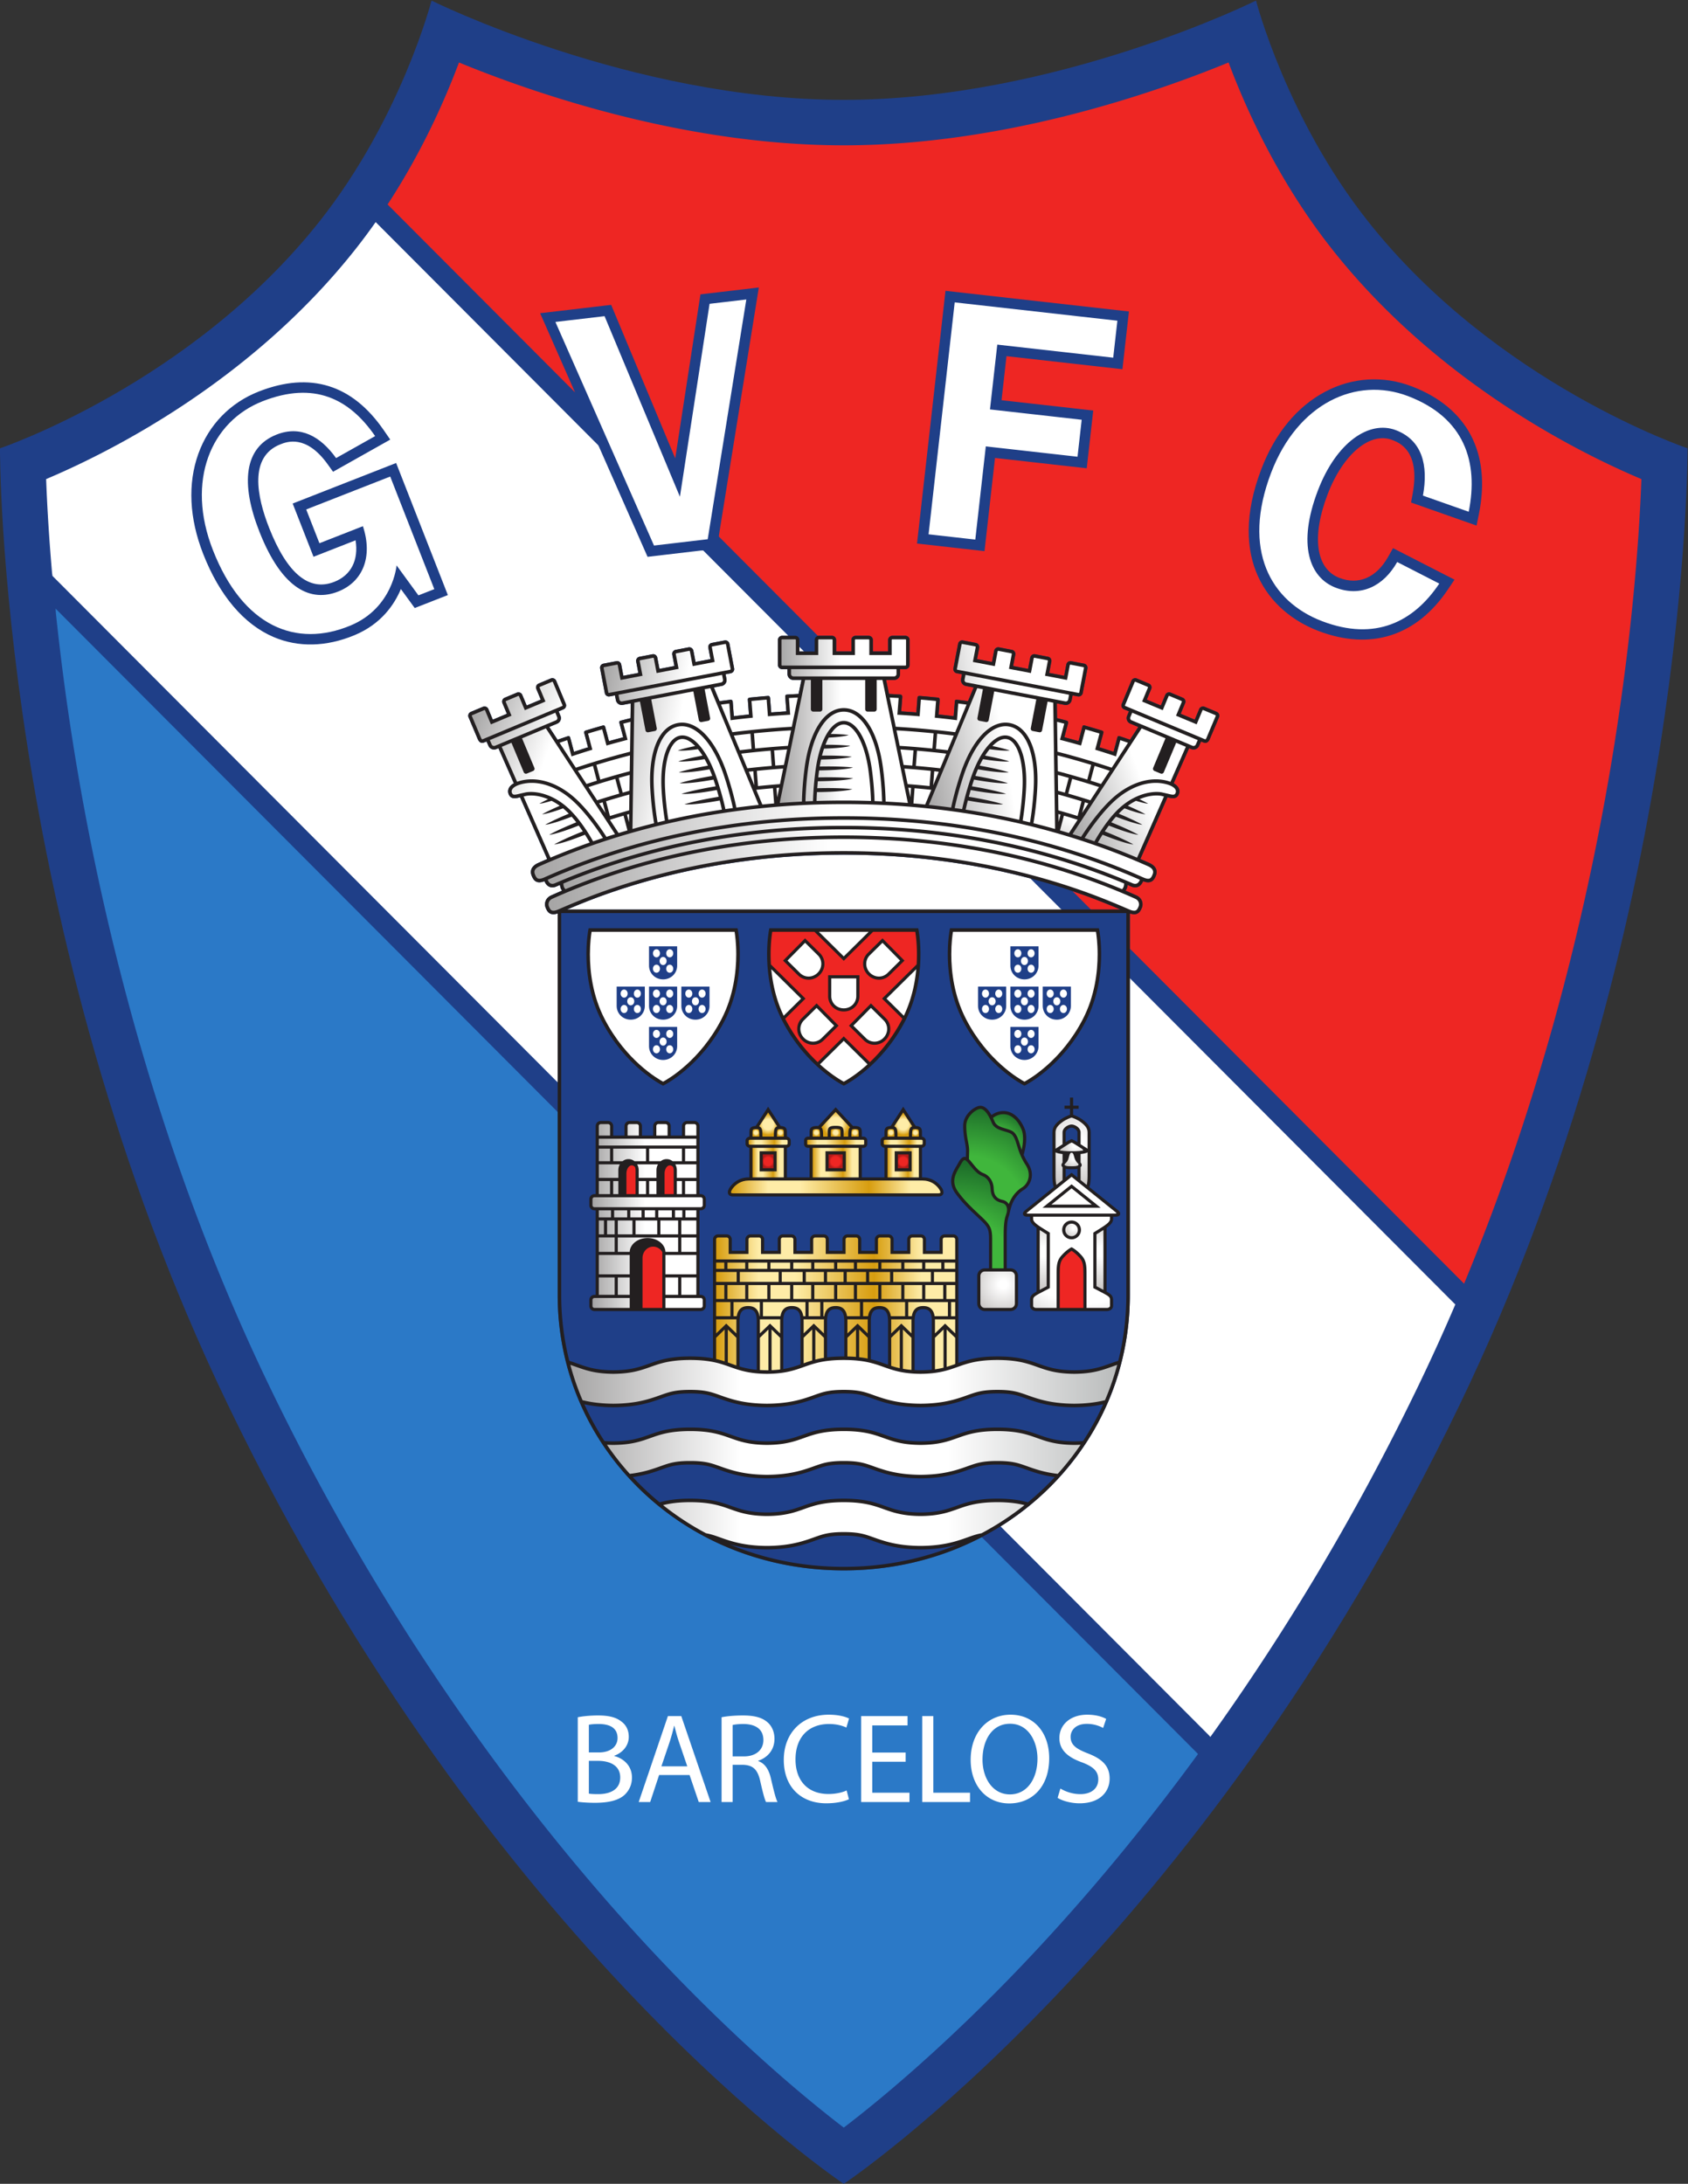 <svg xmlns="http://www.w3.org/2000/svg" viewBox="30.21 116.77 723.52 935.87"><rect x="30.21" y="116.77" width="723.52" height="935.87" fill="#333333" stroke="none"/><defs><radialGradient id="b" cx="243.492" cy="16786.422" r="66.816" fx="243.492" fy="16786.422" gradientTransform="matrix(1 0 0 -1 0 17222)" gradientUnits="userSpaceOnUse" spreadMethod="pad"><stop offset="0" style="stop-opacity:1;stop-color:#fff"/><stop offset=".5" style="stop-opacity:1;stop-color:#fff"/><stop offset=".815" style="stop-opacity:1;stop-color:#b6b2b0"/><stop offset="1" style="stop-opacity:1;stop-color:#b6b2b0"/></radialGradient><radialGradient id="c" cx="359.69" cy="16786.422" r="66.816" fx="359.69" fy="16786.422" gradientTransform="matrix(1 0 0 -1 0 17222)" gradientUnits="userSpaceOnUse" spreadMethod="pad"><stop offset="0" style="stop-opacity:1;stop-color:#fff"/><stop offset=".5" style="stop-opacity:1;stop-color:#fff"/><stop offset=".815" style="stop-opacity:1;stop-color:#b6b2b0"/><stop offset="1" style="stop-opacity:1;stop-color:#b6b2b0"/></radialGradient><radialGradient id="d" cx="345.247" cy="16882.406" r="16.027" fx="345.247" fy="16882.406" gradientTransform="matrix(1 0 0 -1 0 17222)" gradientUnits="userSpaceOnUse" spreadMethod="pad"><stop offset="0" style="stop-opacity:1;stop-color:#fff"/><stop offset=".079" style="stop-opacity:1;stop-color:#fff"/><stop offset=".815" style="stop-opacity:1;stop-color:#b6b2b0"/><stop offset="1" style="stop-opacity:1;stop-color:#b6b2b0"/></radialGradient><radialGradient id="e" cx="329.757" cy="16881.168" r="40.944" fx="329.757" fy="16881.168" gradientTransform="matrix(1 0 0 -1 0 17222)" gradientUnits="userSpaceOnUse" spreadMethod="pad"><stop offset="0" style="stop-opacity:1;stop-color:#40b63c"/><stop offset=".498" style="stop-opacity:1;stop-color:#40b63c"/><stop offset="1" style="stop-opacity:1;stop-color:#165f26"/></radialGradient><radialGradient id="f" cx="333.568" cy="16860.023" r="38.24" fx="333.568" fy="16860.023" gradientTransform="matrix(1 0 0 -1 0 17222)" gradientUnits="userSpaceOnUse" spreadMethod="pad"><stop offset="0" style="stop-opacity:1;stop-color:#40b63c"/><stop offset=".498" style="stop-opacity:1;stop-color:#40b63c"/><stop offset="1" style="stop-opacity:1;stop-color:#165f26"/></radialGradient><radialGradient id="g" cx="342.046" cy="16840.387" r="15.506" fx="342.046" fy="16840.387" gradientTransform="matrix(1 0 0 -1 0 17222)" gradientUnits="userSpaceOnUse" spreadMethod="pad"><stop offset="0" style="stop-opacity:1;stop-color:#40b63c"/><stop offset=".498" style="stop-opacity:1;stop-color:#40b63c"/><stop offset="1" style="stop-opacity:1;stop-color:#165f26"/></radialGradient><radialGradient id="i" cx="291.374" cy="16842.744" r="2.247" fx="291.374" fy="16842.744" gradientTransform="matrix(1 0 0 -1 0 17222)" gradientUnits="userSpaceOnUse" spreadMethod="pad"><stop offset="0" style="stop-opacity:1;stop-color:#ee2623"/><stop offset=".662" style="stop-opacity:1;stop-color:#ee2623"/><stop offset="1" style="stop-opacity:1;stop-color:#b11b19"/></radialGradient><radialGradient id="j" cx="269.66" cy="16842.744" r="1.992" fx="269.66" fy="16842.744" gradientTransform="matrix(1 0 0 -1 0 17222)" gradientUnits="userSpaceOnUse" spreadMethod="pad"><stop offset="0" style="stop-opacity:1;stop-color:#ee2623"/><stop offset=".662" style="stop-opacity:1;stop-color:#ee2623"/><stop offset="1" style="stop-opacity:1;stop-color:#b11b19"/></radialGradient><radialGradient id="k" cx="313.088" cy="16842.744" r="1.992" fx="313.088" fy="16842.744" gradientTransform="matrix(1 0 0 -1 0 17222)" gradientUnits="userSpaceOnUse" spreadMethod="pad"><stop offset="0" style="stop-opacity:1;stop-color:#ee2623"/><stop offset=".662" style="stop-opacity:1;stop-color:#ee2623"/><stop offset="1" style="stop-opacity:1;stop-color:#b11b19"/></radialGradient><radialGradient id="p" cx="317.02" cy="16833.598" r="1.151" fx="317.02" fy="16833.598" gradientTransform="matrix(1 0 0 -1 0 17222)" gradientUnits="userSpaceOnUse" spreadMethod="pad"><stop offset="0" style="stop-opacity:1;stop-color:#feeca7"/><stop offset=".498" style="stop-opacity:1;stop-color:#feeca7"/><stop offset="1" style="stop-opacity:1;stop-color:#d79d0f"/></radialGradient><radialGradient id="r" cx="273.591" cy="16833.598" r="1.152" fx="273.591" fy="16833.598" gradientTransform="matrix(1 0 0 -1 0 17222)" gradientUnits="userSpaceOnUse" spreadMethod="pad"><stop offset="0" style="stop-opacity:1;stop-color:#feeca7"/><stop offset=".498" style="stop-opacity:1;stop-color:#feeca7"/><stop offset="1" style="stop-opacity:1;stop-color:#d79d0f"/></radialGradient><radialGradient id="t" cx="297.59" cy="16833.598" r="1.192" fx="297.59" fy="16833.598" gradientTransform="matrix(1 0 0 -1 0 17222)" gradientUnits="userSpaceOnUse" spreadMethod="pad"><stop offset="0" style="stop-opacity:1;stop-color:#feeca7"/><stop offset=".498" style="stop-opacity:1;stop-color:#feeca7"/><stop offset="1" style="stop-opacity:1;stop-color:#d79d0f"/></radialGradient><radialGradient id="u" cx="291.383" cy="16830.83" r="4.298" fx="291.383" fy="16830.83" gradientTransform="matrix(1 0 0 -1 0 17222)" gradientUnits="userSpaceOnUse" spreadMethod="pad"><stop offset="0" style="stop-opacity:1;stop-color:#feeca7"/><stop offset=".498" style="stop-opacity:1;stop-color:#feeca7"/><stop offset="1" style="stop-opacity:1;stop-color:#d79d0f"/></radialGradient><radialGradient id="v" cx="291.374" cy="16833.568" r="1.405" fx="291.374" fy="16833.568" gradientTransform="matrix(1 0 0 -1 0 17222)" gradientUnits="userSpaceOnUse" spreadMethod="pad"><stop offset="0" style="stop-opacity:1;stop-color:#feeca7"/><stop offset=".498" style="stop-opacity:1;stop-color:#feeca7"/><stop offset="1" style="stop-opacity:1;stop-color:#d79d0f"/></radialGradient><radialGradient id="w" cx="285.158" cy="16833.598" r="1.192" fx="285.158" fy="16833.598" gradientTransform="matrix(1 0 0 -1 0 17222)" gradientUnits="userSpaceOnUse" spreadMethod="pad"><stop offset="0" style="stop-opacity:1;stop-color:#feeca7"/><stop offset=".498" style="stop-opacity:1;stop-color:#feeca7"/><stop offset="1" style="stop-opacity:1;stop-color:#d79d0f"/></radialGradient><radialGradient id="y" cx="269.666" cy="16830.922" r="3.424" fx="269.666" fy="16830.922" gradientTransform="matrix(1 0 0 -1 0 17222)" gradientUnits="userSpaceOnUse" spreadMethod="pad"><stop offset="0" style="stop-opacity:1;stop-color:#feeca7"/><stop offset=".498" style="stop-opacity:1;stop-color:#feeca7"/><stop offset="1" style="stop-opacity:1;stop-color:#d79d0f"/></radialGradient><radialGradient id="z" cx="265.729" cy="16833.598" r="1.151" fx="265.729" fy="16833.598" gradientTransform="matrix(1 0 0 -1 0 17222)" gradientUnits="userSpaceOnUse" spreadMethod="pad"><stop offset="0" style="stop-opacity:1;stop-color:#feeca7"/><stop offset=".498" style="stop-opacity:1;stop-color:#feeca7"/><stop offset="1" style="stop-opacity:1;stop-color:#d79d0f"/></radialGradient><radialGradient id="A" cx="313.084" cy="16830.922" r="3.428" fx="313.084" fy="16830.922" gradientTransform="matrix(1 0 0 -1 0 17222)" gradientUnits="userSpaceOnUse" spreadMethod="pad"><stop offset="0" style="stop-opacity:1;stop-color:#feeca7"/><stop offset=".498" style="stop-opacity:1;stop-color:#feeca7"/><stop offset="1" style="stop-opacity:1;stop-color:#d79d0f"/></radialGradient><radialGradient id="B" cx="309.156" cy="16833.598" r="1.151" fx="309.156" fy="16833.598" gradientTransform="matrix(1 0 0 -1 0 17222)" gradientUnits="userSpaceOnUse" spreadMethod="pad"><stop offset="0" style="stop-opacity:1;stop-color:#feeca7"/><stop offset=".498" style="stop-opacity:1;stop-color:#feeca7"/><stop offset="1" style="stop-opacity:1;stop-color:#d79d0f"/></radialGradient><radialGradient id="C" cx="367.878" cy="16864.238" r="5.654" fx="367.878" fy="16864.238" gradientTransform="matrix(1 0 0 -1 0 17222)" gradientUnits="userSpaceOnUse" spreadMethod="pad"><stop offset="0" style="stop-opacity:1;stop-color:#fff"/><stop offset=".079" style="stop-opacity:1;stop-color:#fff"/><stop offset=".815" style="stop-opacity:1;stop-color:#b6b2b0"/><stop offset="1" style="stop-opacity:1;stop-color:#b6b2b0"/></radialGradient><radialGradient id="D" cx="376.716" cy="16871.793" r="19.835" fx="376.716" fy="16871.793" gradientTransform="matrix(1 0 0 -1 0 17222)" gradientUnits="userSpaceOnUse" spreadMethod="pad"><stop offset="0" style="stop-opacity:1;stop-color:#fff"/><stop offset=".079" style="stop-opacity:1;stop-color:#fff"/><stop offset=".815" style="stop-opacity:1;stop-color:#b6b2b0"/><stop offset="1" style="stop-opacity:1;stop-color:#b6b2b0"/></radialGradient><radialGradient id="E" cx="371.858" cy="16863.002" r="51.174" fx="371.858" fy="16863.002" gradientTransform="matrix(1 0 0 -1 0 17222)" gradientUnits="userSpaceOnUse" spreadMethod="pad"><stop offset="0" style="stop-opacity:1;stop-color:#fff"/><stop offset=".5" style="stop-opacity:1;stop-color:#fff"/><stop offset=".815" style="stop-opacity:1;stop-color:#b6b2b0"/><stop offset="1" style="stop-opacity:1;stop-color:#b6b2b0"/></radialGradient><radialGradient id="F" cx="358.459" cy="16871.801" r="19.849" fx="358.459" fy="16871.801" gradientTransform="matrix(1 0 0 -1 0 17222)" gradientUnits="userSpaceOnUse" spreadMethod="pad"><stop offset="0" style="stop-opacity:1;stop-color:#fff"/><stop offset=".079" style="stop-opacity:1;stop-color:#fff"/><stop offset=".815" style="stop-opacity:1;stop-color:#b6b2b0"/><stop offset="1" style="stop-opacity:1;stop-color:#b6b2b0"/></radialGradient><radialGradient id="G" cx="368.35" cy="16837.711" r="7.32" fx="368.35" fy="16837.711" gradientTransform="matrix(1 0 0 -1 0 17222)" gradientUnits="userSpaceOnUse" spreadMethod="pad"><stop offset="0" style="stop-opacity:1;stop-color:#fff"/><stop offset=".079" style="stop-opacity:1;stop-color:#fff"/><stop offset=".815" style="stop-opacity:1;stop-color:#b6b2b0"/><stop offset="1" style="stop-opacity:1;stop-color:#b6b2b0"/></radialGradient><radialGradient id="H" cx="368.892" cy="16836.531" r="24.315" fx="368.892" fy="16836.531" gradientTransform="matrix(1 0 0 -1 0 17222)" gradientUnits="userSpaceOnUse" spreadMethod="pad"><stop offset="0" style="stop-opacity:1;stop-color:#fff"/><stop offset=".079" style="stop-opacity:1;stop-color:#fff"/><stop offset=".815" style="stop-opacity:1;stop-color:#b6b2b0"/><stop offset="1" style="stop-opacity:1;stop-color:#b6b2b0"/></radialGradient><radialGradient id="I" cx="367.998" cy="16841.543" r="6.024" fx="367.998" fy="16841.543" gradientTransform="matrix(1 0 0 -1 0 17222)" gradientUnits="userSpaceOnUse" spreadMethod="pad"><stop offset="0" style="stop-opacity:1;stop-color:#fff"/><stop offset=".079" style="stop-opacity:1;stop-color:#fff"/><stop offset=".815" style="stop-opacity:1;stop-color:#b6b2b0"/><stop offset="1" style="stop-opacity:1;stop-color:#b6b2b0"/></radialGradient><radialGradient id="O" cx="270.836" cy="16706.102" r="42.432" fx="270.836" fy="16706.102" gradientTransform="matrix(1 0 0 -1 0 17222)" gradientUnits="userSpaceOnUse" spreadMethod="pad"><stop offset="0" style="stop-opacity:1;stop-color:#fff"/><stop offset=".5" style="stop-opacity:1;stop-color:#fff"/><stop offset=".815" style="stop-opacity:1;stop-color:#b6b2b0"/><stop offset="1" style="stop-opacity:1;stop-color:#b6b2b0"/></radialGradient><radialGradient id="P" cx="217.693" cy="16714.402" r="42.635" fx="217.693" fy="16714.402" gradientTransform="matrix(1 0 0 -1 0 17222)" gradientUnits="userSpaceOnUse" spreadMethod="pad"><stop offset="0" style="stop-opacity:1;stop-color:#fff"/><stop offset=".5" style="stop-opacity:1;stop-color:#fff"/><stop offset=".815" style="stop-opacity:1;stop-color:#b6b2b0"/><stop offset="1" style="stop-opacity:1;stop-color:#b6b2b0"/></radialGradient><radialGradient id="Q" cx="325.101" cy="16706.113" r="42.44" fx="325.101" fy="16706.113" gradientTransform="matrix(1 0 0 -1 0 17222)" gradientUnits="userSpaceOnUse" spreadMethod="pad"><stop offset="0" style="stop-opacity:1;stop-color:#fff"/><stop offset=".5" style="stop-opacity:1;stop-color:#fff"/><stop offset=".815" style="stop-opacity:1;stop-color:#b6b2b0"/><stop offset="1" style="stop-opacity:1;stop-color:#b6b2b0"/></radialGradient><radialGradient id="R" cx="377.661" cy="16714.414" r="42.658" fx="377.661" fy="16714.414" gradientTransform="matrix(1 0 0 -1 0 17222)" gradientUnits="userSpaceOnUse" spreadMethod="pad"><stop offset="0" style="stop-opacity:1;stop-color:#fff"/><stop offset=".5" style="stop-opacity:1;stop-color:#fff"/><stop offset=".815" style="stop-opacity:1;stop-color:#b6b2b0"/><stop offset="1" style="stop-opacity:1;stop-color:#b6b2b0"/></radialGradient><linearGradient id="a" x1="206.07" x2="381.903" y1="16936.5" y2="16936.5" gradientTransform="matrix(1 0 0 -1 0 17222)" gradientUnits="userSpaceOnUse" spreadMethod="pad"><stop offset="0" style="stop-opacity:1;stop-color:#a6a5a5"/><stop offset=".311" style="stop-opacity:1;stop-color:#fff"/><stop offset=".5" style="stop-opacity:1;stop-color:#fff"/><stop offset=".689" style="stop-opacity:1;stop-color:#fff"/><stop offset="1" style="stop-opacity:1;stop-color:#babcbc"/></linearGradient><linearGradient id="h" x1="252.933" x2="329.814" y1="16888.574" y2="16888.574" gradientTransform="matrix(1 0 0 -1 0 17222)" gradientUnits="userSpaceOnUse" spreadMethod="pad"><stop offset="0" style="stop-opacity:1;stop-color:#d79d0f"/><stop offset=".177" style="stop-opacity:1;stop-color:#feeca7"/><stop offset=".33" style="stop-opacity:1;stop-color:#feeca7"/><stop offset=".66" style="stop-opacity:1;stop-color:#d79d0f"/><stop offset=".859" style="stop-opacity:1;stop-color:#feeca7"/><stop offset="1" style="stop-opacity:1;stop-color:#feeca7"/></linearGradient><linearGradient id="l" x1="257.734" x2="325.014" y1="16850.977" y2="16850.977" gradientTransform="matrix(1 0 0 -1 0 17222)" gradientUnits="userSpaceOnUse" spreadMethod="pad"><stop offset="0" style="stop-opacity:1;stop-color:#d79d0f"/><stop offset=".177" style="stop-opacity:1;stop-color:#feeca7"/><stop offset=".33" style="stop-opacity:1;stop-color:#feeca7"/><stop offset=".66" style="stop-opacity:1;stop-color:#d79d0f"/><stop offset=".859" style="stop-opacity:1;stop-color:#feeca7"/><stop offset="1" style="stop-opacity:1;stop-color:#feeca7"/></linearGradient><linearGradient id="m" x1="282.218" x2="300.53" y1="16836.613" y2="16836.613" gradientTransform="matrix(1 0 0 -1 0 17222)" gradientUnits="userSpaceOnUse" spreadMethod="pad"><stop offset="0" style="stop-opacity:1;stop-color:#d79d0f"/><stop offset=".177" style="stop-opacity:1;stop-color:#feeca7"/><stop offset=".33" style="stop-opacity:1;stop-color:#feeca7"/><stop offset=".66" style="stop-opacity:1;stop-color:#d79d0f"/><stop offset=".859" style="stop-opacity:1;stop-color:#feeca7"/><stop offset="1" style="stop-opacity:1;stop-color:#feeca7"/></linearGradient><linearGradient id="n" x1="263.401" x2="275.918" y1="16836.613" y2="16836.613" gradientTransform="matrix(1 0 0 -1 0 17222)" gradientUnits="userSpaceOnUse" spreadMethod="pad"><stop offset="0" style="stop-opacity:1;stop-color:#d79d0f"/><stop offset=".177" style="stop-opacity:1;stop-color:#feeca7"/><stop offset=".33" style="stop-opacity:1;stop-color:#feeca7"/><stop offset=".66" style="stop-opacity:1;stop-color:#d79d0f"/><stop offset=".859" style="stop-opacity:1;stop-color:#feeca7"/><stop offset="1" style="stop-opacity:1;stop-color:#feeca7"/></linearGradient><linearGradient id="o" x1="306.829" x2="319.346" y1="16836.613" y2="16836.613" gradientTransform="matrix(1 0 0 -1 0 17222)" gradientUnits="userSpaceOnUse" spreadMethod="pad"><stop offset="0" style="stop-opacity:1;stop-color:#d79d0f"/><stop offset=".177" style="stop-opacity:1;stop-color:#feeca7"/><stop offset=".33" style="stop-opacity:1;stop-color:#feeca7"/><stop offset=".66" style="stop-opacity:1;stop-color:#d79d0f"/><stop offset=".859" style="stop-opacity:1;stop-color:#feeca7"/><stop offset="1" style="stop-opacity:1;stop-color:#feeca7"/></linearGradient><linearGradient id="q" x1="308.064" x2="318.111" y1="16843.172" y2="16843.172" gradientTransform="matrix(1 0 0 -1 0 17222)" gradientUnits="userSpaceOnUse" spreadMethod="pad"><stop offset="0" style="stop-opacity:1;stop-color:#d79d0f"/><stop offset=".177" style="stop-opacity:1;stop-color:#feeca7"/><stop offset=".33" style="stop-opacity:1;stop-color:#feeca7"/><stop offset=".66" style="stop-opacity:1;stop-color:#d79d0f"/><stop offset=".859" style="stop-opacity:1;stop-color:#feeca7"/><stop offset="1" style="stop-opacity:1;stop-color:#feeca7"/></linearGradient><linearGradient id="s" x1="283.981" x2="298.766" y1="16843.164" y2="16843.164" gradientTransform="matrix(1 0 0 -1 0 17222)" gradientUnits="userSpaceOnUse" spreadMethod="pad"><stop offset="0" style="stop-opacity:1;stop-color:#d79d0f"/><stop offset=".177" style="stop-opacity:1;stop-color:#feeca7"/><stop offset=".33" style="stop-opacity:1;stop-color:#feeca7"/><stop offset=".66" style="stop-opacity:1;stop-color:#d79d0f"/><stop offset=".859" style="stop-opacity:1;stop-color:#feeca7"/><stop offset="1" style="stop-opacity:1;stop-color:#feeca7"/></linearGradient><linearGradient id="x" x1="264.636" x2="274.683" y1="16843.156" y2="16843.156" gradientTransform="matrix(1 0 0 -1 0 17222)" gradientUnits="userSpaceOnUse" spreadMethod="pad"><stop offset="0" style="stop-opacity:1;stop-color:#d79d0f"/><stop offset=".177" style="stop-opacity:1;stop-color:#feeca7"/><stop offset=".33" style="stop-opacity:1;stop-color:#feeca7"/><stop offset=".66" style="stop-opacity:1;stop-color:#d79d0f"/><stop offset=".859" style="stop-opacity:1;stop-color:#feeca7"/><stop offset="1" style="stop-opacity:1;stop-color:#feeca7"/></linearGradient><linearGradient id="J" x1="213.169" x2="248.618" y1="16860.326" y2="16860.326" gradientTransform="matrix(1 0 0 -1 0 17222)" gradientUnits="userSpaceOnUse" spreadMethod="pad"><stop offset="0" style="stop-opacity:1;stop-color:#a6a5a5"/><stop offset=".479" style="stop-opacity:1;stop-color:#fff"/><stop offset="1" style="stop-opacity:1;stop-color:#fff"/></linearGradient><linearGradient id="K" x1="194.593" x2="393.362" y1="16739.855" y2="16739.855" gradientTransform="matrix(1 0 0 -1 0 17222)" gradientUnits="userSpaceOnUse" spreadMethod="pad"><stop offset="0" style="stop-opacity:1;stop-color:#a6a5a5"/><stop offset=".479" style="stop-opacity:1;stop-color:#fff"/><stop offset="1" style="stop-opacity:1;stop-color:#fff"/></linearGradient><linearGradient id="L" x1="199.13" x2="388.827" y1="16750.604" y2="16750.604" gradientTransform="matrix(1 0 0 -1 0 17222)" gradientUnits="userSpaceOnUse" spreadMethod="pad"><stop offset="0" style="stop-opacity:1;stop-color:#a6a5a5"/><stop offset=".479" style="stop-opacity:1;stop-color:#fff"/><stop offset="1" style="stop-opacity:1;stop-color:#fff"/></linearGradient><linearGradient id="M" x1="203.826" x2="384.118" y1="16745.641" y2="16745.641" gradientTransform="matrix(1 0 0 -1 0 17222)" gradientUnits="userSpaceOnUse" spreadMethod="pad"><stop offset="0" style="stop-opacity:1;stop-color:#a6a5a5"/><stop offset=".479" style="stop-opacity:1;stop-color:#fff"/><stop offset="1" style="stop-opacity:1;stop-color:#fff"/></linearGradient><linearGradient id="N" x1="198.812" x2="389.183" y1="16743.145" y2="16743.145" gradientTransform="matrix(1 0 0 -1 0 17222)" gradientUnits="userSpaceOnUse" spreadMethod="pad"><stop offset="0" style="stop-opacity:1;stop-color:#a6a5a5"/><stop offset=".479" style="stop-opacity:1;stop-color:#fff"/><stop offset="1" style="stop-opacity:1;stop-color:#fff"/></linearGradient><linearGradient id="S" x1="213.711" x2="269.596" y1="16701.352" y2="16711.205" gradientTransform="matrix(1 0 0 -1 0 17222)" gradientUnits="userSpaceOnUse" spreadMethod="pad"><stop offset="0" style="stop-opacity:1;stop-color:#a6a5a5"/><stop offset=".479" style="stop-opacity:1;stop-color:#fff"/><stop offset="1" style="stop-opacity:1;stop-color:#fff"/></linearGradient><linearGradient id="T" x1="273.397" x2="314.599" y1="16701.242" y2="16701.242" gradientTransform="matrix(1 0 0 -1 0 17222)" gradientUnits="userSpaceOnUse" spreadMethod="pad"><stop offset="0" style="stop-opacity:1;stop-color:#a6a5a5"/><stop offset=".479" style="stop-opacity:1;stop-color:#fff"/><stop offset="1" style="stop-opacity:1;stop-color:#fff"/></linearGradient><linearGradient id="U" x1="363.26" x2="416.145" y1="16725.859" y2="16706.611" gradientTransform="matrix(1 0 0 -1 0 17222)" gradientUnits="userSpaceOnUse" spreadMethod="pad"><stop offset="0" style="stop-opacity:1;stop-color:#a6a5a5"/><stop offset=".479" style="stop-opacity:1;stop-color:#fff"/><stop offset="1" style="stop-opacity:1;stop-color:#fff"/></linearGradient><linearGradient id="V" x1="171.813" x2="224.694" y1="16706.605" y2="16725.852" gradientTransform="matrix(1 0 0 -1 0 17222)" gradientUnits="userSpaceOnUse" spreadMethod="pad"><stop offset="0" style="stop-opacity:1;stop-color:#a6a5a5"/><stop offset=".479" style="stop-opacity:1;stop-color:#fff"/><stop offset="1" style="stop-opacity:1;stop-color:#fff"/></linearGradient><linearGradient id="W" x1="318.352" x2="374.246" y1="16711.209" y2="16701.354" gradientTransform="matrix(1 0 0 -1 0 17222)" gradientUnits="userSpaceOnUse" spreadMethod="pad"><stop offset="0" style="stop-opacity:1;stop-color:#a6a5a5"/><stop offset=".479" style="stop-opacity:1;stop-color:#fff"/><stop offset="1" style="stop-opacity:1;stop-color:#fff"/></linearGradient></defs><path d="M492.05 301.066c73.963 153.532 73.248 307.422 73.248 307.422s-61.375 20.625-102.816 73.041c-26.235 33.185-35.946 70.896-35.946 70.896s-64.182-31.92-132.557-31.92h-.001c-68.376 0-132.559 31.92-132.559 31.92s-9.71-37.711-35.945-70.896c-41.44-52.416-102.816-73.04-102.816-73.04s-.715-153.891 73.248-307.423C180.13 126.234 293.978 50.521 293.978 50.521s113.85 75.713 198.073 250.545" style="fill:#1f3f88;fill-opacity:1;fill-rule:nonzero;stroke:none" transform="matrix(1.333 0 0 -1.333 0 1120)"/><path d="m344.814 261.463 66.577-66.733.462-.529c22.32 31.14 45.655 68.84 67.029 113.21a637 637 0 0 1 11.747 25.85l-.382.343-103.806 104.05-.471.485V336.177c0-23.735-9.437-45.945-26.57-62.54a90.3 90.3 0 0 0-14.994-11.73z" style="fill:#fff;fill-opacity:1;fill-rule:nonzero;stroke:none" transform="matrix(1.333 0 0 -1.333 0 1120)"/><path d="m386.435 447.176 106.739-106.99.257-.282c27.497 66.203 41.44 129.798 48.438 174.06 6.217 39.341 8.05 69.828 8.588 84.624-20.103 8.482-65.66 31.15-99.44 73.876-17.149 21.691-27.662 44.98-33.312 60.062-23.839-9.798-72.285-26.637-123.727-26.637s-99.888 16.839-123.727 26.637c-4.364-11.648-11.628-28.19-22.609-45.112l-.35-.531 60.296-60.438-.22.469-11.026 24.998 22.843 2.688 20.6-49.355 8.109 52.733 18.773 2.208-12.799-79.455-.049-.627 31.602-31.676.24-.256q.14.031.292.032h4.238c.735 0 1.333-.598 1.333-1.333v-3.706h4.908v3.706c0 .735.597 1.333 1.333 1.333h4.238c.735 0 1.333-.598 1.333-1.333v-3.706h4.906v3.706c0 .735.598 1.333 1.333 1.333h4.239c.735 0 1.333-.598 1.333-1.333v-8.052c0-.735-.598-1.333-1.334-1.333h-1.524l-.212-.017v-1.55c0-1.05-.853-1.905-1.904-1.905h-2.567l.012-.18.896-4.331.249-.004q1.68-.082 3.36-.184c.545-.036.723-.416.654-.96l-.338-4.432.186-.025q2.356-.15 4.705-.336l.006.239.332 4.347c.023.613.27.774.968.701q2.79-.231 5.562-.514c.482-.022.65-.235.597-1.115l-.306-3.99-.012-.328q2.43-.255 4.843-.55l.04.396.317 4.158c.042.651.169.819.946.701a288 288 0 0 0 3.276-.427l.09.152 1.774 4.28-2.553.473c-.497.096-.929.38-1.216.803a1.9 1.9 0 0 0-.296 1.427l.294 1.535-1.703.33c-.35.066-.653.266-.853.561s-.274.65-.206.999l1.513 7.908a1.335 1.335 0 0 0 1.56 1.06l4.163-.797a1.335 1.335 0 0 0 1.059-1.56l-.698-3.641 4.82-.922c.16.842.697 3.64.697 3.64a1.334 1.334 0 0 0 1.559 1.059l4.163-.798a1.33 1.33 0 0 0 1.06-1.56l-.698-3.639 4.82-.922c.16.842.696 3.639.696 3.639.067.349.266.652.562.852s.65.274.998.207l4.164-.796a1.336 1.336 0 0 0 1.058-1.56s-.536-2.798-.696-3.641l4.818-.922.696 3.64c.067.35.266.652.562.852.294.2.65.274.998.207l4.163-.797c.348-.066.651-.266.851-.561.2-.297.275-.65.206-1l-1.512-7.908a1.335 1.335 0 0 0-1.56-1.058l-1.705.326-.295-1.539a1.907 1.907 0 0 0-2.228-1.513l-2.52.482-.021-.37.064-4.39.264-.057q1.342-.333 2.682-.679c.472-.124.74-.39.585-.96l-1.11-4.185-.07-.253q2.268-.593 4.523-1.226l.148.35 1.093 4.12c.12.573.323.686.766.55q2.766-.783 5.508-1.622c.537-.153.59-.44.502-.78l-1.155-4.34-.064-.285q2.263-.7 4.505-1.44l.063.225 1.16 4.366c.085.378.293.568.755.418q1.597-.529 3.181-1.076l.128-.05 2.58 3.944.103.16-2.596 1.083a1.88 1.88 0 0 0-1.026 1.034c-.195.472-.194.99.001 1.459l.608 1.452-1.604.661a1.33 1.33 0 0 0-.716 1.744l3.102 7.431c.284.678 1.066 1 1.743.716l3.911-1.633a1.336 1.336 0 0 0 .717-1.744l-1.427-3.42 4.526-1.89 1.428 3.42c.137.328.393.583.724.718.33.136.693.135 1.02-.002l3.91-1.633a1.335 1.335 0 0 0 .716-1.743l-1.426-3.42c.773-.324 3.754-1.568 4.527-1.891l1.429 3.419a1.33 1.33 0 0 0 1.744.717l3.911-1.633a1.335 1.335 0 0 0 .715-1.746l-3.031-7.163c-.26-.535-.58-.86-.973-.992-.516-.175-.984.059-1.137.136l-.638.252-.634-1.434a1.94 1.94 0 0 0-2.512-1.002l-.687.268-4.92-11.177-.02-.107c.97-.55 1.431-1.162 1.644-1.659.3-.696.248-1.465-.147-2.166-.723-1.287-2.068-1.03-3.522-.664l-.02-.094-8.694-19.752.188-.083q1.314-.564 2.612-1.142c2.916-1.27 2.603-3.208 2.156-4.25-.238-.556-.637-1.485-1.563-1.85-.622-.244-1.385-.203-2.322.128l-.189.047c-.255-.63-.676-1.263-1.302-1.635-.534-.317-1.44-.57-2.693.027l-.985.424c-.03-.336-.1-.69-.234-1.04a3 3 0 0 0-.346-.656l-.085-.141q1.815-.773 3.6-1.575c1.809-.847 2.194-2.681 1.639-3.977-.275-.638-.65-1.514-1.562-1.876-.601-.24-1.346-.21-2.258.09l-.026-.256V447.59z" style="fill:#ee2623;fill-opacity:1;fill-rule:nonzero;stroke:none" transform="matrix(1.333 0 0 -1.333 0 1120)"/><path d="M279.714 544.637v-1.472h1.489zm-77.728-139.972v53.928l.005.352c-.926-.31-1.68-.343-2.29-.101-.912.362-1.287 1.238-1.56 1.876-.556 1.296-.17 3.13 1.647 3.98q1.78.801 3.592 1.572s-.29.413-.459.89a4 4 0 0 0-.195.95l-.978-.419c-1.272-.605-2.177-.353-2.712-.035-.586.348-.992.925-1.251 1.514l-.069.137c-1.015-.388-1.833-.45-2.493-.19-.926.363-1.324 1.293-1.563 1.85-.446 1.04-.76 2.978 2.153 4.247q1.393.62 2.805 1.224l-.215.49-8.526 19.368-.286-.086c-1.333-.318-2.54-.454-3.211.741-.395.7-.447 1.47-.147 2.166.202.47.625 1.043 1.491 1.57l.178.095-4.966 11.28-.686-.27a1.94 1.94 0 0 0-2.512 1.002l-.628 1.425-.678-.26s-.587-.294-1.103-.12c-.393.134-.711.458-.986 1.02l-3.02 7.139c-.282.677.04 1.46.718 1.743l3.91 1.633c.328.137.69.138 1.02.002s.588-.391.724-.719l1.429-3.42 4.528 1.892-1.428 3.42a1.32 1.32 0 0 0-.002 1.019c.135.33.39.587.718.724l3.911 1.633c.328.137.69.138 1.02.002.33-.135.588-.39.724-.718l1.428-3.42 4.527 1.89-1.428 3.42q-.104.252-.103.512c0 .522.308 1.019.82 1.232l3.91 1.633a1.334 1.334 0 0 0 1.744-.716l3.103-7.43c.137-.329.138-.69.002-1.02a1.33 1.33 0 0 0-.719-.725l-1.593-.689.596-1.425c.195-.468.196-.986.002-1.458a1.9 1.9 0 0 0-1.026-1.034l-2.577-1.076.216-.37 2.436-3.724.205.056q1.549.533 3.108 1.05c.32.111.591.148.812-.606l1.166-4.386.208.053q2.155.707 4.327 1.381l-.066.194-1.143 4.305c-.121.41-.049.766.455.893q2.761.846 5.545 1.632c.272.089.597.002.75-.584l1.124-4.23.058-.226q2.284.64 4.578 1.24l-.06.21-1.133 4.264c-.12.48-.089.759.4.874q1.57.407 3.142.794l.001.183.067 4.578-.193-.04-2.353-.45a1.91 1.91 0 0 0-2.229 1.513l-.294 1.538-1.705-.326a1.335 1.335 0 0 0-1.56 1.06l-1.513 7.907c-.067.35.006.704.206 1 .2.295.503.494.852.56l4.163.798a1.33 1.33 0 0 0 1.559-1.06s.537-2.797.697-3.64l4.819.923-.697 3.64a1.336 1.336 0 0 0 1.059 1.56l4.162.796c.35.068.704-.006 1-.206.295-.2.494-.503.56-.852l.698-3.64 4.819.923-.697 3.64a1.335 1.335 0 0 0 1.058 1.56l4.164.796a1.335 1.335 0 0 0 1.56-1.058l.697-3.64 4.818.922-.697 3.64a1.33 1.33 0 0 0 1.059 1.56l4.162.797a1.335 1.335 0 0 0 1.56-1.059l1.514-7.908a1.33 1.33 0 0 0-.206-1 1.33 1.33 0 0 0-.853-.56l-1.703-.332.294-1.533a1.9 1.9 0 0 0-.297-1.428 1.9 1.9 0 0 0-1.215-.802l-2.54-.486.137-.347 1.685-4.066.217.02q1.59.215 3.19.414c.464.084.797-.09.841-.675l.351-4.596.258.033q2.293.28 4.6.52l-.017.307-.328 4.286c-.073.589.114.776.804.86q2.765.279 5.543.507c.529.06.747-.15.806-.78l.314-4.114.06-.403q2.423.192 4.85.345l-.026.347-.32 4.199c-.033.458-.051.815.62.856q1.827.11 3.654.199l.03.152.902 4.364-.176-.013h-2.419c-1.05 0-1.904.854-1.904 1.904v1.571l-.213-.004h-1.522c-.736 0-1.334.598-1.334 1.333v8.053c0 .734.598 1.333 1.334 1.333h2.026l-.367.35-27.017 27.08-.727-.018-17.173-2.02-15.595 35.354-.29.548-71.538 71.708-.405-.56a192 192 0 0 0-6.118-8.182c-33.779-42.726-79.337-65.394-99.44-73.876.25-6.896.783-17.199 1.909-30.218l.132-.914 161.775-162.158.67-.633z" style="fill:#fff;fill-opacity:1;fill-rule:nonzero;stroke:none" transform="matrix(1.333 0 0 -1.333 0 1120)"/><path d="M201.515 395.585 40.537 556.943l.07-1.164a792 792 0 0 1 5.48-41.815c8.138-51.473 25.67-129.09 62.987-206.554 42.455-88.13 92.645-149.954 127.273-186.299 25.598-26.868 46.692-44.152 57.63-52.504 10.939 8.352 32.034 25.636 57.632 52.504 16.156 16.957 35.7 39.461 56.266 67.595l-.397.43-68.59 68.753-.574.533c-13.359-6.978-28.502-10.682-44.336-10.682-24.947 0-48.182 9.197-65.423 25.898-17.133 16.594-26.569 38.804-26.569 62.539v58.913z" style="fill:#2b79c7;fill-opacity:1;fill-rule:nonzero;stroke:none" transform="matrix(1.333 0 0 -1.333 0 1120)"/><path d="M208.444 200.532c1.558.328 4.017.574 6.518.574 3.566 0 5.862-.614 7.584-2.008 1.434-1.066 2.296-2.704 2.296-4.878 0-2.664-1.763-5.001-4.674-6.068v-.082c2.624-.655 5.698-2.827 5.698-6.926 0-2.378-.943-4.181-2.336-5.534-1.927-1.762-5.042-2.583-9.551-2.583-2.46 0-4.346.164-5.535.329zm3.567-11.313h3.238c3.772 0 5.985 1.968 5.985 4.633 0 3.238-2.46 4.508-6.067 4.508-1.64 0-2.582-.122-3.156-.246zm0-13.24c.697-.123 1.721-.165 2.992-.165 3.69 0 7.092 1.354 7.092 5.372 0 3.77-3.239 5.328-7.133 5.328h-2.95zm22.586 5.985-2.869-8.69h-3.69l9.388 27.628h4.304l9.428-27.629h-3.813l-2.951 8.69zm9.06 2.789-2.706 7.951c-.616 1.804-1.025 3.444-1.435 5.043h-.082c-.41-1.64-.86-3.321-1.394-5.002l-2.705-7.992zm11.026 15.779c1.804.37 4.386.574 6.846.574 3.812 0 6.272-.696 7.993-2.253 1.394-1.23 2.173-3.117 2.173-5.248 0-3.648-2.296-6.066-5.206-7.05v-.123c2.132-.738 3.402-2.705 4.058-5.576.902-3.853 1.558-6.517 2.132-7.583h-3.69c-.45.78-1.066 3.158-1.844 6.6-.82 3.813-2.296 5.247-5.534 5.37h-3.361v-11.97h-3.567zm3.567-12.585h3.648c3.812 0 6.23 2.091 6.23 5.247 0 3.567-2.582 5.124-6.353 5.165-1.722 0-2.952-.164-3.525-.328zm37.384-13.772c-1.312-.655-3.936-1.312-7.297-1.312-7.789 0-13.65 4.92-13.65 13.979 0 8.648 5.861 14.51 14.429 14.51 3.443 0 5.616-.738 6.558-1.229l-.86-2.91c-1.353.655-3.28 1.147-5.575 1.147-6.477 0-10.781-4.14-10.781-11.395 0-6.764 3.894-11.109 10.617-11.109 2.173 0 4.386.45 5.821 1.147zm18.241 12.053h-10.74v-9.962h11.969v-2.993h-15.536v27.63h14.921v-2.993h-11.354v-8.732h10.74Zm5.327 14.674h3.568v-24.636h11.805v-2.993h-15.373zm40.829-13.527c0-9.51-5.78-14.552-12.83-14.552-7.297 0-12.422 5.656-12.422 14.019 0 8.772 5.452 14.51 12.831 14.51 7.543 0 12.421-5.779 12.421-13.977m-21.44-.452c0-5.902 3.199-11.19 8.814-11.19 5.658 0 8.855 5.206 8.855 11.478 0 5.492-2.87 11.231-8.814 11.231-5.902 0-8.854-5.452-8.854-11.52m25.047-9.304c1.597-.983 3.934-1.804 6.394-1.804 3.649 0 5.78 1.928 5.78 4.714 0 2.583-1.476 4.06-5.207 5.493-4.508 1.6-7.295 3.936-7.295 7.83 0 4.305 3.566 7.502 8.935 7.502 2.828 0 4.879-.656 6.108-1.354l-.983-2.91a11 11 0 0 1-5.248 1.312c-3.77 0-5.205-2.254-5.205-4.14 0-2.582 1.68-3.853 5.492-5.33 4.674-1.802 7.05-4.057 7.05-8.116 0-4.262-3.155-7.952-9.674-7.952-2.664 0-5.574.78-7.05 1.763z" style="fill:#fff;fill-opacity:1;fill-rule:nonzero;stroke:none" transform="matrix(1.333 0 0 -1.333 0 1120)"/><path d="m367.907 465.747 5.184-5.195.35-.344h9.073l.406.017c-4.634 1.97-8.703 3.564-12.648 4.953q-1.375.485-2.761.952z" style="fill:#ee2623;fill-opacity:1;fill-rule:nonzero;stroke:none" transform="matrix(1.333 0 0 -1.333 0 1120)"/><path d="M353.96 470.206c-19.111 5.075-39.216 7.64-59.982 7.64-26.769 0-52.438-4.262-76.295-12.668-3.956-1.394-8.039-2.992-12.692-4.972l.745.001h158.256l-.31.26-9.399 9.42z" style="fill:#fff;fill-opacity:1;fill-rule:nonzero;stroke:none" transform="matrix(1.333 0 0 -1.333 0 1120)"/><path d="m366.078 520.022-1.111-4.185-.069-.253q2.267-.593 4.523-1.226l.147.35 1.094 4.12c.12.573.323.686.766.55q2.765-.783 5.508-1.622c.538-.153.591-.44.501-.78l-1.154-4.34-.063-.284a261 261 0 0 0 4.505-1.44l.062.224 1.16 4.366c.085.378.293.568.755.418q1.597-.529 3.18-1.076l.129-.05 2.579 3.944.103.16-2.595 1.083a1.88 1.88 0 0 0-1.026 1.034c-.194.472-.194.99.001 1.459l.609 1.452-1.605.661a1.33 1.33 0 0 0-.717 1.745l3.103 7.43c.284.678 1.065 1 1.744.717l3.91-1.634a1.336 1.336 0 0 0 .717-1.744l-1.428-3.42 4.527-1.89 1.427 3.42c.138.328.394.583.725.718.33.136.692.135 1.02-.002l3.91-1.633a1.335 1.335 0 0 0 .717-1.743l-1.427-3.42c.773-.324 3.754-1.568 4.527-1.891l1.429 3.42c.136.327.393.582.723.718s.693.135 1.02-.002l3.912-1.633a1.335 1.335 0 0 0 .715-1.746l-3.031-7.163c-.261-.535-.58-.859-.973-.992-.517-.175-.983.059-1.138.136l-.637.252-.633-1.434a1.943 1.943 0 0 0-2.513-1.002l-.687.268-4.92-11.177-.02-.107c.97-.55 1.43-1.162 1.645-1.659.298-.696.247-1.465-.147-2.165-.724-1.288-2.07-1.031-3.523-.665l-.019-.094-8.695-19.752.187-.083q1.314-.564 2.613-1.142c2.916-1.27 2.602-3.208 2.157-4.25-.238-.555-.638-1.485-1.565-1.85-.622-.244-1.384-.203-2.32.129l-.19.046c-.255-.63-.676-1.263-1.302-1.635-.534-.317-1.44-.57-2.693.028l-.986.423c-.03-.336-.1-.69-.232-1.04a3 3 0 0 0-.347-.656l-.085-.141q1.814-.772 3.6-1.575c1.808-.847 2.194-2.68 1.638-3.977-.273-.638-.648-1.514-1.561-1.876-.602-.239-1.346-.21-2.258.09l-.026-.256v-122.5c0-23.735-9.437-45.945-26.569-62.54-17.241-16.7-40.476-25.897-65.423-25.897s-48.182 9.197-65.423 25.897c-17.133 16.595-26.57 38.805-26.57 62.54v122.416l.007.351c-.927-.31-1.68-.343-2.29-.1-.912.361-1.287 1.237-1.561 1.875-.556 1.296-.17 3.13 1.647 3.981q1.781.8 3.592 1.571s-.29.414-.459.89a4 4 0 0 0-.195.95q-.49-.208-.977-.418c-1.273-.605-2.178-.353-2.713-.036-.585.348-.992.926-1.25 1.515l-.07.137c-1.014-.389-1.833-.45-2.492-.191-.927.364-1.325 1.294-1.564 1.85-.446 1.041-.76 2.979 2.153 4.247q1.394.62 2.805 1.225l-.214.489-8.527 19.368-.286-.086c-1.333-.317-2.54-.453-3.211.742-.395.7-.446 1.47-.147 2.165.203.47.625 1.043 1.491 1.57l.178.095-4.966 11.28-.686-.27a1.94 1.94 0 0 0-2.512 1.002l-.629 1.425-.677-.259s-.586-.295-1.102-.12c-.394.133-.712.457-.986 1.02l-3.02 7.138c-.283.678.039 1.46.717 1.743l3.91 1.634a1.333 1.333 0 0 0 1.745-.718l1.428-3.42 4.528 1.892-1.428 3.42a1.32 1.32 0 0 0-.002 1.02c.135.33.39.586.718.723l3.912 1.633c.327.138.69.138 1.02.002.33-.135.587-.39.723-.718l1.429-3.42c.774.323 3.752 1.568 4.526 1.89l-1.428 3.42a1.333 1.333 0 0 0 .717 1.744l3.91 1.634a1.335 1.335 0 0 0 1.745-.717l3.102-7.43c.137-.328.138-.69.002-1.02a1.33 1.33 0 0 0-.718-.724l-1.593-.69.595-1.424a1.9 1.9 0 0 0 .002-1.459 1.9 1.9 0 0 0-1.026-1.033l-2.577-1.077.216-.369 2.436-3.724.206.055q1.548.534 3.107 1.05c.32.112.592.148.813-.605l1.166-4.386.207.052q2.155.708 4.327 1.382l-.065.193-1.144 4.306c-.12.41-.048.765.455.893q2.761.845 5.545 1.632c.272.088.598.002.75-.584l1.124-4.23.059-.227q2.283.642 4.578 1.241l-.06.21-1.133 4.263c-.12.48-.09.76.4.875q1.568.405 3.141.794l.001.183.068 4.577-.193-.04-2.354-.45a1.91 1.91 0 0 0-2.228 1.513l-.295 1.539-1.705-.326a1.335 1.335 0 0 0-1.56 1.059l-1.513 7.908c-.067.349.006.704.207 1 .2.295.503.494.852.56l4.162.798a1.33 1.33 0 0 0 1.56-1.06l.697-3.64 4.818.922-.697 3.64a1.336 1.336 0 0 0 1.059 1.56l4.162.797c.35.067.705-.006 1-.207s.495-.503.561-.852l.697-3.639 4.82.922-.697 3.64a1.335 1.335 0 0 0 1.058 1.56l4.163.797a1.335 1.335 0 0 0 1.56-1.059l.697-3.64 4.818.922-.697 3.64a1.33 1.33 0 0 0 1.059 1.56l4.163.798a1.335 1.335 0 0 0 1.56-1.06l1.513-7.908a1.33 1.33 0 0 0-.206-.999 1.33 1.33 0 0 0-.852-.561l-1.703-.332.293-1.533a1.9 1.9 0 0 0-.296-1.427 1.9 1.9 0 0 0-1.216-.802l-2.54-.486.137-.348 1.685-4.066.217.02q1.59.216 3.19.414c.464.084.798-.09.842-.675l.35-4.596.259.033q2.292.28 4.6.521l-.018.306-.328 4.286c-.072.59.114.776.805.86q2.763.28 5.543.508c.528.059.746-.15.805-.78l.315-4.114.06-.404q2.423.194 4.85.345l-.027.348-.32 4.198c-.033.458-.051.816.62.857q1.827.111 3.655.198l.03.153.902 4.364-.177-.014h-2.418c-1.05 0-1.905.855-1.905 1.905v1.57l-.212-.003h-1.523c-.735 0-1.334.598-1.334 1.333v8.052c0 .735.599 1.333 1.334 1.333h4.238c.735 0 1.333-.598 1.333-1.333v-3.706h4.906v3.706c0 .735.598 1.333 1.333 1.333h4.238c.735 0 1.333-.598 1.333-1.333v-3.706h4.907v3.706c0 .735.598 1.333 1.333 1.333h4.239c.735 0 1.333-.598 1.333-1.333v-3.706h4.906v3.706c0 .735.598 1.333 1.333 1.333h4.238c.736 0 1.334-.598 1.334-1.333v-8.052c0-.735-.598-1.333-1.334-1.333h-1.523l-.213-.017v-1.55c0-1.05-.854-1.905-1.903-1.905h-2.568l.013-.18.895-4.331.25-.004q1.68-.082 3.359-.184c.545-.036.723-.416.654-.96l-.338-4.432.186-.025q2.355-.15 4.705-.336l.006.239.332 4.347c.023.613.27.774.969.702q2.79-.233 5.561-.515c.482-.022.65-.235.597-1.115l-.305-3.99-.014-.328q2.431-.255 4.844-.55l.04.396.318 4.158c.04.651.168.819.945.701a288 288 0 0 0 3.275-.427l.091.152 1.775 4.28-2.553.473c-.498.096-.93.38-1.217.803a1.9 1.9 0 0 0-.296 1.427l.294 1.535-1.703.33a1.33 1.33 0 0 0-1.059 1.56l1.514 7.908a1.334 1.334 0 0 0 1.56 1.06l4.162-.797a1.336 1.336 0 0 0 1.06-1.56l-.698-3.641 4.818-.922.698 3.64a1.335 1.335 0 0 0 1.56 1.059l4.161-.798a1.33 1.33 0 0 0 1.06-1.56l-.697-3.639 4.82-.922.695 3.639c.068.35.267.652.563.852s.65.274.998.207l4.164-.796a1.336 1.336 0 0 0 1.058-1.56l-.697-3.641 4.819-.922.696 3.64c.066.35.266.652.562.852.293.2.649.274.998.207l4.163-.797c.348-.066.651-.266.851-.561s.275-.65.207-1l-1.513-7.908a1.335 1.335 0 0 0-1.56-1.058l-1.705.326-.295-1.539a1.907 1.907 0 0 0-2.229-1.513l-2.52.482-.02-.37.065-4.39.264-.057q1.341-.333 2.681-.679c.473-.124.74-.39.585-.96m-160.342-59.815h176.779l.405.018c-4.634 1.97-8.703 3.563-12.648 4.953-23.856 8.406-49.525 12.668-76.294 12.668s-52.438-4.262-76.295-12.668c-3.956-1.394-8.039-2.993-12.692-4.972z" style="fill:#231f20;fill-opacity:1;fill-rule:nonzero;stroke:none" transform="matrix(1.333 0 0 -1.333 0 1120)"/><path d="m326.686 659.115-9.155-81.245 21.702-2.446s2.783 24.688 3.376 29.96l29.494-3.322 2.091 18.564-29.489 3.322 1.595 14.157 37.281-4.2 2.09 18.564zm122.084-32.438c-9.045-4.795-16.14-13.393-20.518-24.865-11.065-28.989 2.223-45.894 18.346-52.047 16.787-6.407 31.579-1.664 41.654 13.353l2.105 3.138-19.768 10.131-1.586-2.812c-3.755-6.658-9.451-9.124-15.63-6.766-7.58 2.893-9.044 13.19-3.821 26.873 4.906 12.854 13.635 20.211 20.755 17.493 2.257-.861 9.124-3.482 6.597-17.298l-.515-2.82 21.068-7.422.763 3.793c3.938 19.599-3.735 34.15-21.609 40.972-9.22 3.518-19.108 2.907-27.841-1.723M86.446 606.742c-3.467-9.633-2.932-20.767 1.546-32.2 5.258-13.426 13.103-22.674 22.688-26.746 7.93-3.37 16.91-3.16 25.965.604 8.599 3.576 12.838 9.868 14.92 14.841l4.452-6.11 10.652 4.172-16.628 42.456-33.27-13.031 6.703-17.115 13.522 5.296c1.016-6.34-1.4-11.223-6.869-13.366-8.092-3.168-15.127 2.659-20.91 17.32-3.967 10.06-6.564 22.892 3.6 26.901 2.04.805 8.252 3.256 15.187-6.384l1.755-2.44 18.384 10.342-2.09 3.031c-10.143 14.716-23.657 18.9-40.167 12.434-9.19-3.6-16.093-10.704-19.44-20.005" style="fill:#1f3f88;fill-opacity:1;fill-rule:nonzero;stroke:none" transform="matrix(1.333 0 0 -1.333 0 1120)"/><path d="m340.99 620.986 29.489-3.323-1.34-11.886-29.492 3.323-3.376-29.96-15.025 1.692 8.401 74.568 52.309-5.894-1.338-11.886-37.28 4.2zm144.473-55.996c-8.272-12.327-20.634-18.587-37.666-12.086-16.687 6.368-25.844 22.983-16.406 47.71 8.532 22.354 27.336 31.015 44.023 24.646 18.205-6.948 22.719-21.213 19.512-37.17l-14.716 5.183c1.78 9.734-.225 17.805-8.704 21.041-8.52 3.252-19.121-3.788-25.094-19.433-6.605-17.307-2.757-27.96 5.764-31.212 7.964-3.04 15.303.364 19.754 8.256zm-335.28 5.853s-1.143-13.65-14.828-19.34c-17.456-7.256-34.583-.38-44.234 24.264-8.726 22.279-.64 41.337 15.99 47.851 16.492 6.459 27.82.912 36.176-11.212l-12.556-7.064c-5.035 7-11.46 10.58-19.147 7.548-10.42-4.11-11.637-15.681-5.492-31.26 7.448-18.883 16.768-22.542 25.26-19.215 7.938 3.108 11.28 11.124 8.003 21.026l-13.979-5.474-4.252 10.858 27.014 10.58 14.177-36.2-5.11-2zm100.044 8.411-17.27-2.03-31.705 71.882 15.809 1.86 24.229-58.047 9.537 62.02 11.815 1.39z" style="fill:#fff;fill-opacity:1;fill-rule:nonzero;stroke:none" transform="matrix(1.333 0 0 -1.333 0 1120)"/><path d="M330.82 314.45v39.68c0 .91-.739 1.647-1.647 1.647h-2.745c-.91 0-1.647-.738-1.647-1.646v-3.646h-4.369v3.646c0 .908-.738 1.646-1.646 1.646h-2.746a1.65 1.65 0 0 1-1.647-1.646v-3.646h-4.368v3.646c0 .908-.74 1.646-1.647 1.646h-2.747a1.65 1.65 0 0 1-1.646-1.646v-3.646h-4.367v3.646c0 .908-.739 1.646-1.648 1.646h-2.745a1.65 1.65 0 0 1-1.647-1.646v-3.646h-4.368v3.646c0 .908-.739 1.646-1.648 1.646h-2.745a1.65 1.65 0 0 1-1.647-1.646v-3.646h-4.368v3.646c0 .908-.738 1.646-1.647 1.646h-2.745a1.65 1.65 0 0 1-1.648-1.646v-3.646h-4.367v3.646c0 .908-.74 1.646-1.647 1.646h-2.746a1.65 1.65 0 0 1-1.647-1.646v-3.646h-4.368v3.646c0 .908-.739 1.646-1.647 1.646h-2.745a1.65 1.65 0 0 1-1.648-1.646v-37.897l-.029-.312c-1.945.369-4.282.61-7.313.61-6.7 0-10.005-1.178-13.202-2.317-3.021-1.077-5.874-2.094-11.497-2.134-5.615.04-8.469 1.057-11.49 2.134-.856.305-1.72.613-2.655.9l-.076.22a86.3 86.3 0 0 0-2.537 20.842v122.888h181.7V336.177c0-7.2-.88-14.258-2.592-21.056l-.257-.08a66 66 0 0 1-2.418-.826c-3.021-1.077-5.875-2.094-11.499-2.134-5.614.04-8.468 1.057-11.489 2.134-3.197 1.138-6.503 2.317-13.202 2.317-6.13 0-9.419-.986-12.382-2.026zm-.832-58.628c-11.177-4.55-23.37-6.94-36.01-6.94-12.62 0-24.796 2.383-35.96 6.92l-.917.379c2.952-.892 6.691-1.673 12.1-1.712h.157c7.64.054 11.949 1.59 15.411 2.825 2.749.98 4.565 1.626 9.209 1.626 4.645 0 6.46-.647 9.21-1.627 3.461-1.233 7.769-2.77 15.406-2.824h.158c5.478.039 9.243.84 12.212 1.745zm-95.418 13.963a89 89 0 0 0-8.441 7.958l.205.03c3.932.557 6.684 1.538 9.043 2.38 2.749.979 4.565 1.626 9.208 1.626 4.644 0 6.46-.647 9.21-1.627 3.461-1.234 7.77-2.77 15.406-2.825h.157c7.64.055 11.949 1.591 15.411 2.825 2.749.98 4.565 1.627 9.209 1.627 4.645 0 6.46-.647 9.21-1.627 3.461-1.234 7.769-2.77 15.406-2.825h.158c7.64.055 11.948 1.591 15.41 2.825 2.75.98 4.566 1.627 9.21 1.627 4.643 0 6.458-.647 9.208-1.627 2.339-.834 5.064-1.804 8.94-2.365l.317-.034a89 89 0 0 0-8.644-8.126l-.187.037c-2.383.657-5.298 1.15-9.635 1.15-6.7 0-10.006-1.177-13.202-2.317-3.022-1.077-5.875-2.094-11.498-2.134-5.615.04-8.469 1.057-11.49 2.134-3.197 1.14-6.502 2.317-13.202 2.317s-10.007-1.177-13.204-2.317c-3.021-1.077-5.875-2.094-11.498-2.134-5.614.04-8.468 1.057-11.49 2.134-3.196 1.14-6.502 2.317-13.202 2.317-4.43 0-7.376-.514-9.787-1.193zm-17.53 19.539a85 85 0 0 0-6.474 11.822l.231-.046c2.415-.516 5.326-.887 9.012-.914h.157c7.64.054 11.949 1.59 15.411 2.825 2.749.98 4.565 1.627 9.208 1.627 4.644 0 6.46-.648 9.21-1.627 3.461-1.235 7.77-2.77 15.406-2.825h.157c7.64.054 11.949 1.59 15.411 2.825 2.749.98 4.565 1.627 9.209 1.627 4.645 0 6.46-.648 9.21-1.627 3.461-1.235 7.769-2.77 15.406-2.825h.158c7.64.054 11.948 1.59 15.41 2.825 2.75.98 4.566 1.627 9.21 1.627 4.643 0 6.458-.648 9.208-1.627 3.461-1.235 7.77-2.77 15.406-2.825h.158c3.69.027 6.603.399 9.02.916l.227.046a85 85 0 0 0-6.47-11.815l-.223-.01a40 40 0 0 0-2.635-.1c-5.615.039-8.47 1.056-11.49 2.133-3.197 1.14-6.503 2.318-13.202 2.318-6.7 0-10.006-1.178-13.202-2.318-3.022-1.077-5.875-2.094-11.498-2.133-5.615.039-8.469 1.056-11.49 2.133-3.197 1.14-6.502 2.318-13.202 2.318s-10.007-1.178-13.204-2.318c-3.021-1.077-5.875-2.094-11.498-2.133-5.614.039-8.468 1.056-11.49 2.133-3.196 1.14-6.502 2.318-13.202 2.318s-10.005-1.178-13.202-2.318c-3.021-1.077-5.874-2.094-11.497-2.133-.956.006-1.831.04-2.641.1z" style="fill:#1f3f88;fill-opacity:1;fill-rule:nonzero;stroke:none" transform="matrix(1.333 0 0 -1.333 0 1120)"/><path d="M209.992 302.456a85 85 0 0 0-3.876 11.144l-.046.212c.67-.22 1.308-.448 1.942-.673 2.978-1.062 6.057-2.16 11.874-2.202 5.824.042 8.903 1.14 11.881 2.202 3.105 1.106 6.316 2.25 12.818 2.25 6.503 0 9.714-1.144 12.82-2.25 2.977-1.062 6.056-2.16 11.872-2.202 5.825.042 8.904 1.14 11.882 2.202 3.105 1.106 6.316 2.25 12.819 2.25s9.713-1.144 12.82-2.25c2.977-1.062 6.056-2.16 11.873-2.202 5.825.042 8.903 1.14 11.88 2.202 3.106 1.106 6.318 2.25 12.82 2.25s9.713-1.144 12.818-2.25c2.978-1.062 6.057-2.16 11.873-2.202 5.825.042 8.905 1.14 11.881 2.202.572.203 1.146.407 1.743.605l.217.094a84.6 84.6 0 0 0-3.938-11.38l-.244-.058c-2.507-.595-5.576-1.043-9.581-1.071h-.15c-7.438.053-11.646 1.553-15.026 2.758-2.861 1.02-4.753 1.694-9.593 1.694-4.842 0-6.731-.675-9.592-1.694-3.382-1.205-7.59-2.705-15.031-2.758h-.15c-7.439.053-11.646 1.552-15.028 2.757-2.86 1.02-4.75 1.695-9.592 1.695-4.841 0-6.731-.675-9.592-1.694-3.382-1.205-7.59-2.705-15.032-2.758h-.15c-7.438.053-11.645 1.553-15.026 2.758-2.862 1.02-4.752 1.694-9.593 1.694-4.84 0-6.73-.675-9.592-1.694-3.38-1.205-7.588-2.705-15.03-2.758h-.15c-4.01.028-7.082.478-9.59 1.074zm15.356-23.658c4.276.516 7.18 1.552 9.644 2.43 2.861 1.02 4.752 1.694 9.592 1.694s6.731-.674 9.593-1.694c3.38-1.205 7.588-2.705 15.027-2.757h.149c7.443.052 11.65 1.552 15.032 2.757 2.86 1.02 4.75 1.694 9.592 1.694 4.841 0 6.732-.674 9.592-1.695 3.382-1.205 7.59-2.704 15.028-2.756h.15c7.441.052 11.65 1.552 15.031 2.757 2.86 1.02 4.75 1.694 9.592 1.694 4.84 0 6.732-.674 9.593-1.694 2.441-.87 5.315-1.894 9.527-2.416l.295-.022a87 87 0 0 1 7.339 9.349l-.295-.012a43 43 0 0 0-1.768-.048c-5.816.042-8.895 1.14-11.873 2.2-3.105 1.108-6.316 2.252-12.818 2.252s-9.714-1.144-12.82-2.252c-2.977-1.06-6.055-2.158-11.88-2.2-5.817.042-8.896 1.14-11.873 2.2-3.107 1.108-6.317 2.252-12.82 2.252s-9.714-1.144-12.82-2.252c-2.977-1.06-6.056-2.158-11.88-2.2-5.817.042-8.896 1.14-11.874 2.2-3.105 1.108-6.316 2.252-12.819 2.252-6.502 0-9.713-1.144-12.818-2.252-2.978-1.06-6.057-2.158-11.881-2.2q-.947.008-1.802.05l-.251.007a87 87 0 0 1 7.341-9.352zm10.695-10.205a89.5 89.5 0 0 1 13.443-8.798l.25-.121c1.614-.297 2.884-.75 4.44-1.305 3.382-1.205 7.59-2.704 15.028-2.758h.149c7.443.054 11.65 1.553 15.032 2.758 2.86 1.02 4.75 1.694 9.592 1.694 4.841 0 6.732-.673 9.592-1.694 3.382-1.205 7.59-2.704 15.028-2.758h.15c7.441.054 11.65 1.553 15.031 2.758 1.563.558 2.838 1.012 4.461 1.309l.34.177a89.6 89.6 0 0 1 13.516 8.883l-.368.073c-2.13.505-4.733.862-8.357.862-6.502 0-9.714-1.145-12.82-2.251-2.977-1.062-6.055-2.16-11.88-2.201-5.817.04-8.896 1.14-11.873 2.2-3.107 1.107-6.317 2.252-12.82 2.252s-9.714-1.145-12.82-2.251c-2.977-1.062-6.056-2.16-11.88-2.201-5.817.04-8.896 1.14-11.874 2.2-3.105 1.107-6.316 2.252-12.819 2.252-3.82 0-6.504-.396-8.7-.945z" style="fill:url(#a);fill-opacity:1;fill-rule:nonzero;stroke:none" transform="matrix(1.333 0 0 -1.333 0 1120)"/><path d="M317.451 454.18H270.04l-.093-.456c-.031-.15-3.011-15.256 4.237-29.273 7.677-14.846 19.428-20.69 19.546-20.748l.25-.122.25.122c.118.058 11.867 5.902 19.544 20.748 7.248 14.017 4.269 29.122 4.238 29.273l-.094.456zm-58.098 0H211.94l-.093-.456c-.031-.15-3.012-15.256 4.237-29.273 7.677-14.846 19.428-20.69 19.546-20.748l.25-.122.25.122c.117.058 11.868 5.902 19.545 20.748 7.248 14.017 4.267 29.122 4.237 29.273l-.094.456zm116.197 0h-47.41l-.095-.456c-.03-.15-3.01-15.256 4.237-29.273 7.678-14.846 19.428-20.69 19.546-20.748l.25-.122.25.122c.116.058 11.868 5.902 19.545 20.748 7.25 14.017 4.269 29.122 4.237 29.273l-.093.456z" style="fill:#231f20;fill-opacity:1;fill-rule:nonzero;stroke:none" transform="matrix(1.333 0 0 -1.333 0 1120)"/><path d="M258.873 453.038c.164-.996.532-3.627.532-7.237 0-5.549-.88-13.349-4.746-20.825-6.906-13.357-17.126-19.229-18.78-20.114-1.652.885-11.874 6.757-18.78 20.114-3.867 7.476-4.746 15.276-4.746 20.825 0 3.61.369 6.24.533 7.237z" style="fill:url(#b);fill-opacity:1;fill-rule:nonzero;stroke:none" transform="matrix(1.333 0 0 -1.333 0 1120)"/><path d="M375.07 453.038c.164-.996.534-3.627.534-7.237 0-5.549-.88-13.349-4.747-20.825-6.906-13.357-17.128-19.229-18.78-20.114-1.654.885-11.874 6.757-18.78 20.114-3.866 7.476-4.746 15.276-4.746 20.825 0 3.61.368 6.24.533 7.237z" style="fill:url(#c);fill-opacity:1;fill-rule:nonzero;stroke:none" transform="matrix(1.333 0 0 -1.333 0 1120)"/><path d="M240.404 429.213c0-2.441-1.976-4.42-4.525-4.42s-4.525 1.979-4.525 4.42v6.212h9.05zm-10.401 0c0-2.441-1.975-4.42-4.525-4.42s-4.525 1.979-4.525 4.42v6.212h9.05zm10.401 12.954c0-2.442-1.976-4.42-4.525-4.42s-4.525 1.978-4.525 4.42v6.21h9.05zm0-25.907c0-2.442-1.976-4.42-4.525-4.42s-4.525 1.978-4.525 4.42v6.212h9.05zm1.351 12.953c0-2.441 1.976-4.42 4.525-4.42s4.526 1.979 4.526 4.42v6.212h-9.051zm105.797 0c0-2.441 1.975-4.42 4.525-4.42s4.526 1.979 4.526 4.42v6.212h-9.051zm10.401 0c0-2.441 1.975-4.42 4.525-4.42s4.525 1.979 4.525 4.42v6.212h-9.05zm-10.401 12.954c0-2.442 1.975-4.42 4.525-4.42s4.526 1.978 4.526 4.42v6.21h-9.051zm0-25.907c0-2.442 1.975-4.42 4.525-4.42s4.526 1.978 4.526 4.42v6.212h-9.051zm-1.351 12.953c0-2.441-1.975-4.42-4.524-4.42s-4.526 1.979-4.526 4.42v6.212h9.05z" style="fill:#1f3f88;fill-opacity:1;fill-rule:nonzero;stroke:none" transform="matrix(1.333 0 0 -1.333 0 1120)"/><path d="M237.01 430.706c0-.72-.494-1.303-1.131-1.303s-1.131.583-1.131 1.303c0 .718.494 1.3 1.13 1.3.638 0 1.132-.582 1.132-1.3m-2.13-2.479c0-.72-.493-1.302-1.13-1.302-.638 0-1.132.583-1.132 1.302s.494 1.302 1.132 1.302 1.13-.582 1.13-1.302m0 4.953c0-.72-.493-1.303-1.13-1.303-.638 0-1.132.583-1.132 1.302s.494 1.302 1.132 1.302 1.13-.582 1.13-1.302m1.997-4.952c0-.72.494-1.302 1.131-1.302.638 0 1.132.583 1.132 1.302s-.494 1.302-1.132 1.302-1.13-.582-1.13-1.302m-.001 4.953c0-.72.494-1.303 1.131-1.303.638 0 1.132.583 1.132 1.302s-.494 1.302-1.132 1.302-1.13-.582-1.13-1.302m-10.268-2.473c0-.72-.494-1.303-1.132-1.303s-1.131.583-1.131 1.303c0 .718.494 1.3 1.131 1.3.638 0 1.131-.582 1.131-1.3m-2.129-2.479c0-.72-.494-1.302-1.131-1.302-.638 0-1.132.583-1.132 1.302s.494 1.302 1.132 1.302 1.131-.582 1.131-1.302m0 4.953c0-.72-.494-1.303-1.131-1.303-.638 0-1.132.583-1.132 1.302s.494 1.302 1.132 1.302 1.131-.582 1.131-1.302m1.996-4.952c0-.72.494-1.302 1.132-1.302s1.13.583 1.13 1.302-.493 1.302-1.13 1.302c-.638 0-1.132-.582-1.132-1.302m0 4.953c0-.72.494-1.303 1.132-1.303s1.13.583 1.13 1.302-.493 1.302-1.13 1.302c-.638 0-1.132-.582-1.132-1.302m10.534 10.479c0-.719-.494-1.302-1.131-1.302s-1.131.583-1.131 1.302.494 1.302 1.13 1.302c.638 0 1.132-.583 1.132-1.302m-2.13-2.478c0-.72-.493-1.302-1.13-1.302-.638 0-1.132.583-1.132 1.302s.494 1.302 1.132 1.302 1.13-.583 1.13-1.302m0 4.953c0-.72-.493-1.302-1.13-1.302-.638 0-1.132.582-1.132 1.302s.494 1.302 1.132 1.302 1.13-.583 1.13-1.302m1.997-4.953c0-.72.494-1.302 1.131-1.302.638 0 1.132.583 1.132 1.302s-.494 1.302-1.132 1.302-1.13-.583-1.13-1.302m-.001 4.953c0-.72.494-1.302 1.131-1.302.638 0 1.132.582 1.132 1.302s-.494 1.302-1.132 1.302-1.13-.583-1.13-1.302m.132-28.381c0-.719-.494-1.302-1.131-1.302s-1.131.583-1.131 1.302.494 1.302 1.13 1.302c.638 0 1.132-.583 1.132-1.302m-2.13-2.479c0-.717-.493-1.301-1.13-1.301-.638 0-1.132.584-1.132 1.301 0 .72.494 1.303 1.132 1.303s1.13-.583 1.13-1.303m0 4.954c0-.72-.493-1.302-1.13-1.302-.638 0-1.132.582-1.132 1.302 0 .719.494 1.302 1.132 1.302s1.13-.583 1.13-1.302m1.997-4.954c0-.717.494-1.301 1.131-1.301.638 0 1.132.584 1.132 1.301 0 .72-.494 1.303-1.132 1.303s-1.13-.583-1.13-1.303m-.001 4.954c0-.72.494-1.302 1.131-1.302.638 0 1.132.582 1.132 1.302 0 .719-.494 1.302-1.132 1.302s-1.13-.583-1.13-1.302m8.271 10.479c0-.72.494-1.303 1.131-1.303.638 0 1.132.583 1.132 1.303 0 .718-.494 1.3-1.132 1.3s-1.131-.582-1.131-1.3m2.129-2.479c0-.72.494-1.302 1.132-1.302s1.131.583 1.131 1.302-.494 1.302-1.131 1.302c-.638 0-1.132-.582-1.132-1.302m0 4.953c0-.72.494-1.303 1.132-1.303s1.131.583 1.131 1.302-.494 1.302-1.131 1.302c-.638 0-1.132-.582-1.132-1.302m-1.996-4.952c0-.72-.493-1.302-1.131-1.302s-1.132.583-1.132 1.302.494 1.302 1.132 1.302 1.13-.582 1.13-1.302m.001 4.953c0-.72-.493-1.303-1.131-1.303s-1.132.583-1.132 1.302.494 1.302 1.132 1.302 1.13-.582 1.13-1.302m105.664-2.473c0-.72.494-1.303 1.132-1.303s1.132.583 1.132 1.303c0 .718-.494 1.3-1.132 1.3s-1.132-.582-1.132-1.3m2.13-2.479c0-.72.494-1.302 1.131-1.302.638 0 1.132.583 1.132 1.302s-.494 1.302-1.132 1.302-1.13-.582-1.13-1.302m-.001 4.953c0-.72.494-1.303 1.131-1.303.638 0 1.132.583 1.132 1.302s-.494 1.302-1.132 1.302-1.13-.582-1.13-1.302m-1.998-4.952c0-.72-.493-1.302-1.13-1.302s-1.133.583-1.133 1.302.496 1.302 1.133 1.302 1.13-.582 1.13-1.302m0 4.953c0-.72-.493-1.303-1.13-1.303s-1.133.583-1.133 1.302.496 1.302 1.133 1.302 1.13-.582 1.13-1.302m10.269-2.473c0-.72.494-1.303 1.13-1.303.638 0 1.132.583 1.132 1.303 0 .718-.494 1.3-1.131 1.3s-1.131-.582-1.131-1.3m2.13-2.479c0-.72.494-1.302 1.13-1.302.64 0 1.132.583 1.132 1.302s-.493 1.302-1.132 1.302c-.636 0-1.13-.582-1.13-1.302m0 4.953c0-.72.494-1.303 1.13-1.303.64 0 1.132.583 1.132 1.302s-.493 1.302-1.132 1.302c-.636 0-1.13-.582-1.13-1.302m-1.997-4.952c0-.72-.494-1.302-1.132-1.302s-1.131.583-1.131 1.302.494 1.302 1.13 1.302c.64 0 1.133-.582 1.133-1.302m0 4.953c0-.72-.494-1.303-1.132-1.303s-1.131.583-1.131 1.302.494 1.302 1.13 1.302c.64 0 1.133-.582 1.133-1.302m-10.535 10.479c0-.719.494-1.302 1.132-1.302s1.132.583 1.132 1.302-.494 1.302-1.132 1.302-1.132-.583-1.132-1.302m2.13-2.478c0-.72.494-1.302 1.131-1.302.638 0 1.132.583 1.132 1.302s-.494 1.302-1.132 1.302-1.13-.583-1.13-1.302m-.001 4.953c0-.72.494-1.302 1.131-1.302.638 0 1.132.582 1.132 1.302s-.494 1.302-1.132 1.302-1.13-.583-1.13-1.302m-1.998-4.953c0-.72-.493-1.302-1.13-1.302s-1.133.583-1.133 1.302.496 1.302 1.133 1.302 1.13-.583 1.13-1.302m0 4.953c0-.72-.493-1.302-1.13-1.302s-1.133.582-1.133 1.302.496 1.302 1.133 1.302 1.13-.583 1.13-1.302m-.133-28.381c0-.719.494-1.302 1.132-1.302s1.132.583 1.132 1.302-.494 1.302-1.132 1.302-1.132-.583-1.132-1.302m2.13-2.479c0-.717.494-1.301 1.131-1.301.638 0 1.132.584 1.132 1.301 0 .72-.494 1.303-1.132 1.303s-1.13-.583-1.13-1.303m-.001 4.954c0-.72.494-1.302 1.131-1.302.638 0 1.132.582 1.132 1.302 0 .719-.494 1.302-1.132 1.302s-1.13-.583-1.13-1.302m-1.998-4.954c0-.717-.493-1.301-1.13-1.301s-1.133.584-1.133 1.301c0 .72.496 1.303 1.133 1.303s1.13-.583 1.13-1.303m0 4.954c0-.72-.493-1.302-1.13-1.302s-1.133.582-1.133 1.302c0 .719.496 1.302 1.133 1.302s1.13-.583 1.13-1.302m-8.271 10.479c0-.72-.494-1.303-1.13-1.303-.638 0-1.133.583-1.133 1.303 0 .718.495 1.3 1.133 1.3.636 0 1.13-.582 1.13-1.3m-2.129-2.479c0-.72-.493-1.302-1.131-1.302s-1.132.583-1.132 1.302.494 1.302 1.132 1.302 1.13-.582 1.13-1.302m.001 4.953c0-.72-.493-1.303-1.131-1.303s-1.132.583-1.132 1.302.494 1.302 1.132 1.302 1.13-.582 1.13-1.302m1.997-4.952c0-.72.494-1.302 1.132-1.302s1.132.583 1.132 1.302-.495 1.302-1.132 1.302c-.638 0-1.132-.582-1.132-1.302m0 4.953c0-.72.494-1.303 1.132-1.303s1.132.583 1.132 1.302-.495 1.302-1.132 1.302c-.638 0-1.132-.582-1.132-1.302" style="fill:#fff;fill-opacity:1;fill-rule:nonzero;stroke:none" transform="matrix(1.333 0 0 -1.333 0 1120)"/><path d="m306.294 431.555 6.539-6.46-.075-.12a51.7 51.7 0 0 0-10.397-13.847l-.096.1-8.295 8.194-.186-.2-7.966-7.868-.224-.225a51.7 51.7 0 0 0-10.396 13.847l-.075.12 6.392 6.313.149.17-10.934 10.802-.177.168a52 52 0 0 0-.1 3.252c0 3.61.368 6.24.532 7.237h13.39l.179-.005 9.285-9.173.14-.136 9.421 9.307.146.007h13.426c.164-.996.532-3.627.532-7.237 0-1.008-.028-2.09-.1-3.23l-.093-.107-10.829-10.697z" style="fill:#ee2623;fill-opacity:1;fill-rule:nonzero;stroke:none" transform="matrix(1.333 0 0 -1.333 0 1120)"/><path d="M298.503 439.072h-9.555v-6.715c0-2.762 2.21-4.925 5.03-4.925s5.029 2.163 5.029 4.925v6.715zm-17.331 11.508-6.714-6.796 4.776-4.72a4.86 4.86 0 0 1 3.465-1.413c1.337.008 2.606.551 3.573 1.53.967.978 1.495 2.254 1.487 3.591a4.86 4.86 0 0 1-1.455 3.448l-4.778 4.718zm21.182-20.926-6.714-6.797 4.776-4.718c1.965-1.94 5.057-1.89 7.038.117.96.97 1.486 2.234 1.486 3.56v.031a4.85 4.85 0 0 1-1.455 3.447l-4.776 4.72zm3.717 20.93-4.419-4.364a4.86 4.86 0 0 1-1.454-3.448c-.009-1.337.519-2.613 1.487-3.591.966-.979 2.235-1.522 3.572-1.53a4.86 4.86 0 0 1 3.465 1.413l4.776 4.72-7.068 7.154zM284.89 429.66l-4.419-4.366a4.85 4.85 0 0 1-1.455-3.447v-.03c0-1.327.526-2.59 1.486-3.561 1.982-2.007 5.073-2.058 7.038-.117l4.777 4.718-7.07 7.156z" style="fill:#231f20;fill-opacity:1;fill-rule:nonzero;stroke:none" transform="matrix(1.333 0 0 -1.333 0 1120)"/><path d="M298 438.064v-5.707c0-2.196-1.767-3.917-4.022-3.917s-4.021 1.72-4.021 3.917v5.707zm-16.465 11.45 4.06-4.011a3.86 3.86 0 0 0 1.156-2.737c.006-1.068-.419-2.09-1.196-2.876-.778-.788-1.794-1.225-2.863-1.231a3.86 3.86 0 0 0-2.75 1.122l-4.06 4.011zm21.182-20.926 4.06-4.011a3.85 3.85 0 0 0 1.156-2.736v-.024c0-1.06-.424-2.072-1.196-2.853-1.585-1.605-4.05-1.651-5.612-.108l-4.06 4.01zm3.703 20.926 5.653-5.722c-.604-.598-4.06-4.01-4.06-4.01a3.85 3.85 0 0 0-2.748-1.123c-1.07.006-2.086.443-2.864 1.23-.777.787-1.202 1.809-1.195 2.877a3.85 3.85 0 0 0 1.155 2.737s3.454 3.413 4.06 4.01m-25.201-30.549c-.772.781-1.197 1.793-1.197 2.853v.024a3.85 3.85 0 0 0 1.156 2.736l4.06 4.01c.595-.6 5.058-5.12 5.652-5.72-.605-.599-4.06-4.01-4.06-4.01-1.562-1.545-4.027-1.498-5.612.107m4.777 34.061 7.743-7.649.245-.231 7.997 7.9-.265-.007h-15.397zm15.491-42.445-7.51 7.42-.124-.127-7.374-7.284-.153-.137c3.73-3.386 6.809-5.138 7.653-5.59.842.45 3.91 2.198 7.63 5.57zm-26.903 15.637c-2.417 5.12-3.499 10.325-3.912 14.797l.233-.223 9.337-9.225-.138-.133-5.45-5.385zm33.3 5.185 5.209-5.146.206-.193c2.42 5.068 3.524 10.226 3.96 14.681l.012.265-9.558-9.444z" style="fill:#fff;fill-opacity:1;fill-rule:nonzero;stroke:none" transform="matrix(1.333 0 0 -1.333 0 1120)"/><path d="M341.473 394.14c-.881 1.579-2.051 2.965-3.564 2.965-1.848 0-5.544-2.76-5.544-6.384 0-2.294.301-3.867.567-5.257.191-1.007.357-1.876.357-2.807l-.046-1.868-.01-.17a1.3 1.3 0 0 1-.527.056c-.833-.086-1.433-1.002-1.96-1.979l-.492-.857c-1.225-2.076-3.074-5.214-.312-9.003 2.239-3.068 4.727-5.383 6.727-7.241l1.725-1.638c1.966-1.968 2.288-2.766 2.288-5.692v-9.408l-1.371-.01a2.41 2.41 0 0 1-2.41-2.408v-8.917a2.41 2.41 0 0 1 2.41-2.408h8.286a2.41 2.41 0 0 1 2.409 2.408v8.917a2.41 2.41 0 0 1-2.41 2.408h-.992l-.21-.011v10.52c0 4.287.379 5.421.746 6.517.22.783.387 1.59.554 2.225.687 2.605 2.13 4.697 4.17 5.95.929.568 2.064 1.805 2.463 3.57.263 1.155.294 2.967-1.043 5.03a20 20 0 0 0-1.386 2.524l-.076.138c.588 2.109 1.376 5.955.242 8.602-1.501 3.504-3.966 5.514-6.762 5.514-1.57 0-2.827-.599-3.69-1.195z" style="fill:#231f20;fill-opacity:1;fill-rule:nonzero;stroke:none" transform="matrix(1.333 0 0 -1.333 0 1120)"/><path d="M337.91 333.522v8.917c0 .772.628 1.4 1.4 1.4h8.287c.772 0 1.401-.628 1.401-1.4v-8.917c0-.772-.629-1.4-1.401-1.4h-8.286c-.773 0-1.402.628-1.402 1.4" style="fill:url(#d);fill-opacity:1;fill-rule:nonzero;stroke:none" transform="matrix(1.333 0 0 -1.333 0 1120)"/><path d="M345.26 344.848h-3.36l-.21.01v9.407c0 3.179-.435 4.256-2.585 6.404l-1.75 1.664c-1.968 1.83-4.417 4.107-6.598 7.098-2.372 3.254-.855 5.827.365 7.896l.51.892c.629 1.166.988 1.434 1.179 1.453.234.024.632-.296 1.185-.951l.673-.82c1.096-1.354 2.228-2.753 3.816-3.358 1.67-.637 2.628-2.116 2.7-4.168.09-2.502 1.327-4.017 3.678-4.507.584-.122 1.018-.42 1.291-.883.438-.746.37-1.724.178-2.337l-.148-.454c-.393-1.172-.798-2.385-.798-6.837v-10.52z" style="fill:url(#e);fill-opacity:1;fill-rule:nonzero;stroke:none" transform="matrix(1.333 0 0 -1.333 0 1120)"/><path d="m334.236 380.18.062 2.477c0 1.026-.175 1.939-.376 2.995-.258 1.346-.549 2.87-.549 5.069 0 3.05 3.22 5.377 4.536 5.377 1.177 0 2.405-1.508 3.652-4.48.74-1.764 2.572-2.304 4.189-2.78.986-.29 1.918-.565 2.372-1.06.743-.816 1.09-1.943 1.53-3.37.524-1.704 1.176-3.824 2.786-6.308.908-1.4 1.221-2.872.907-4.26-.331-1.46-1.253-2.472-2.007-2.934-1.717-1.052-3.059-2.627-3.93-4.571l-.386-.84c-.416.71-1.091 1.18-1.954 1.36-1.888.393-2.802 1.523-2.875 3.556-.087 2.446-1.307 4.295-3.348 5.073-1.335.51-2.334 1.744-3.393 3.05l-.685.835a8 8 0 0 1-.53.581z" style="fill:url(#f);fill-opacity:1;fill-rule:nonzero;stroke:none" transform="matrix(1.333 0 0 -1.333 0 1120)"/><path d="M341.951 393.215c.197-.411.377-.82.54-1.207.554-1.322 2.073-1.77 3.544-2.202 1.125-.332 2.188-.645 2.83-1.349.898-.982 1.293-2.267 1.75-3.753.15-.487.31-1.01.502-1.564l.074-.206c.506 2.322.678 4.875-.053 6.58-1.335 3.117-3.462 4.903-5.836 4.903-1.36 0-2.46-.553-3.196-1.077z" style="fill:url(#g);fill-opacity:1;fill-rule:nonzero;stroke:none" transform="matrix(1.333 0 0 -1.333 0 1120)"/><path d="M265.998 312.244v15.562c0 1.63-.291 2.71-.887 3.3-.43.424-1.045.625-1.892.617-.834.009-1.45-.193-1.88-.617-.596-.59-.885-1.67-.885-3.3v-14.28l.011-.216a26.7 26.7 0 0 1 5.356-1.059zm56.296.021v15.54c0 1.632-.29 2.712-.886 3.301-.43.424-1.045.625-1.891.617-.835.009-1.45-.193-1.881-.618-.596-.59-.886-1.668-.886-3.3V312.37l.013-.233c.6-.032 1.233-.051 1.908-.055 1.255.008 2.372.066 3.384.162zm-14.074 1.595v13.946c0 1.63-.29 2.71-.887 3.3-.43.424-1.044.625-1.89.617-.836.009-1.45-.193-1.88-.618-.597-.59-.886-1.668-.886-3.3v-11.99l.005-.192c1.699-.41 3.11-.913 4.5-1.408.298-.107 1.039-.355 1.039-.355zm-14.074 2.67v11.276c0 1.63-.29 2.71-.887 3.3-.43.424-1.045.625-1.89.617-.836.009-1.451-.193-1.881-.618-.596-.59-.886-1.668-.886-3.3v-11.34l.02-.237c1.524.191 3.277.304 5.357.304zm-14.074-2.586v13.862c0 1.63-.29 2.71-.887 3.3-.43.424-1.045.625-1.892.617-.834.009-1.449-.193-1.879-.617-.597-.59-.886-1.67-.886-3.3v-15.184l.003-.143c2.114.34 3.752.86 5.356 1.421z" style="fill:#1f3f88;fill-opacity:1;fill-rule:nonzero;stroke:none" transform="matrix(1.333 0 0 -1.333 0 1120)"/><path d="m287.483 324.031-3.151 3.046-.35-.338-2.801-2.707-.101-.101v3.875q0 .338-.016.65l.072-.007h6.374l.099.007q-.015-.312-.015-.65v-3.875zm.018-1.42c-.529.512-1.79 1.732-2.584 2.498l-.082.081v-9.417l.008-.258c.841.217 1.752.412 2.768.57l-.018.191v6.247zm-3.75 2.504-2.535-2.45-.137-.13v-8.212l.167.06c.82.29 1.66.581 2.57.849l.01.33v9.64zm2.666 4.338v4.541h-3.749l-.003-.056v-4.485l.13.004h3.517zm-4.76 0v4.474l.004.066h-13.66l-.008-.055v-4.473l.175-.008h5.47l.018.13c.175.985.52 1.712 1.05 2.236.622.614 1.497.921 2.587.907 1.103.014 1.978-.293 2.6-.907.551-.546.902-1.311 1.07-2.358l.089-.008zm-8.23-6.847-2.667 2.583V312.39l.012-.274a34 34 0 0 1 2.728.219l.02.182v9.984zm.106 5.843h-6.436l-.108-.004q.015-.307.016-.64v-3.8l.005-.072 3.247 3.145 3.178-3.078.084-.09v3.895c0 .192.014.644.014.644m-3.773-3.255c-.824-.798-2.265-2.194-2.748-2.66l-.007-.063v-10.31l.197-.016a41 41 0 0 1 2.074-.064q.247 0 .487.006l-.01.178v12.79zm56.21-.088-2.55-2.471-.12-.103V312.37l.2.046c.943.137 1.793.309 2.584.505l-.03.227v12.055zm-73.038 22.607h76.879v6.417a.64.64 0 0 1-.64.639h-2.745a.64.64 0 0 1-.638-.639v-4.653h-6.385v4.653a.64.64 0 0 1-.639.639h-2.746a.64.64 0 0 1-.639-.639v-4.653h-6.383v4.653a.64.64 0 0 1-.64.639h-2.746a.64.64 0 0 1-.639-.639v-4.653h-6.383v4.653a.64.64 0 0 1-.64.639h-2.745a.64.64 0 0 1-.639-.639v-4.653h-6.383v4.653a.64.64 0 0 1-.64.639h-2.746a.64.64 0 0 1-.638-.639v-4.653h-6.384v4.653a.64.64 0 0 1-.64.639h-2.745a.64.64 0 0 1-.639-.639v-4.653h-6.384v4.653a.64.64 0 0 1-.639.639h-2.746a.64.64 0 0 1-.639-.639v-4.653h-6.383v4.653a.64.64 0 0 1-.64.639h-2.745a.64.64 0 0 1-.639-.639v-6.323zm2.636-8.232h-2.633v-4.474l.113-.007h2.52zm-.01 7.225h-2.626l.002-.096v-1.92h2.623v2.016m7.738-11.705h6.093l-.003 4.48h-6.09zm3.689-5.536v4.441l-.003.087h-8.453v-4.536h1.029l.022.113c.173.994.519 1.727 1.051 2.253.623.615 1.498.921 2.588.907 1.103.014 1.978-.292 2.6-.907.553-.547.905-1.316 1.071-2.368zm-4.697 10.017h-5.71v-4.48h5.71zm-4.767-5.489h-4.472l-.114-.004v-4.536l.093.004h4.493zm1.943-5.544h-6.405l-.124-.004v-4.525l.09.096 3.163 3.062 3.189-3.088.069-.07v3.886q0 .293.01.567zm-.166-5.786c-.575.558-1.849 1.79-2.608 2.527v-10.405l-.006-.181q.557-.195 1.102-.389c.553-.197 1.1-.392 1.66-.58v8.898zm-3.613 2.527-2.64-2.557-.11-.12v-6.531l.01-.28a31 31 0 0 0 2.737-.761l.001.202v9.953zm27.814 14.292h-5.755v-4.48h5.754zm-6.762 0h-6.332v-4.48h6.331zm21.108-14.359-2.578-2.492-.112-.107v-5.995l.167-.013c.927-.023 1.784-.07 2.583-.139l.007.151v8.663zm3.824-1.192v3.875c0 .192.026.643.026.643h-6.425l-.13.007q.015-.312.015-.65v-3.886l.083.085 2.828 2.735.351.337 3.172-3.065zm-.135-1.269c-.555.54-1.764 1.707-2.532 2.449l-.081.079v-8.767l.014-.146c1-.114 1.902-.26 2.734-.43v6.687zm-2.347 11.331h-11.76v-4.54l.22.004.064.01c.168 1.045.518 1.811 1.07 2.357.622.614 1.497.92 2.588.907 1.103.014 1.977-.293 2.6-.907.553-.547.904-1.317 1.07-2.368l.084.002h4.063v4.536m-7.307 5.477v-4.469h5.354l-.007.133v4.336l-.089.011h-5.165zm-1.113.01h-6.248v-4.48h6.352v4.481zm-13.021 5.207h5.765v2.017h-5.764zm-14.447 0h6.089l.001 2.017h-6.09zm-1.019 2.017h-5.702v-2.017h5.702zm8.116-2.017h6.343v2.017h-6.342zm14.122 0h6.353v2.017h-6.352zm20.548-5.208h-6.699l-.133-.01v-4.337l-.003-.133h6.835zm7.392 0h-6.384V335h6.384zm6.72 0h-5.712V335h5.712zm6.783 0h-5.775V335h5.775zm-3.979 4.2h-12.096v-3.192h12.096zm.996-3.192h6.836v3.192h-6.824zm-21.828 3.192h-6.216v-3.192h6.216zm1.007-3.192h6.72l-.01 3.192h-6.72zm27.656-16.548v4.504l-.103.004h-6.416s.009-.456.009-.644v-3.875l.073.064 2.835 2.745.35.339 3.157-3.057zm-.093-1.325-2.588 2.506-.068.058v-11.76l.018-.233c.882.255 1.704.536 2.524.827l.207.099v8.42zm-15.015 6.84h1.072l.083.01c.168 1.047.518 1.812 1.069 2.357.623.614 1.498.921 2.588.907 1.103.014 1.978-.293 2.601-.907.527-.521.87-1.242 1.045-2.22l.027-.146h4.275l-.001 4.536h-12.758zm-1.019 4.536h-13.48l-.012-.097v-4.306l.012-.133h1.584l.008.083c.172 1.008.519 1.751 1.057 2.283.623.614 1.498.921 2.588.907 1.102.014 1.977-.293 2.6-.907.552-.546.902-1.312 1.07-2.36l.102-.006h4.474zm2.056-10.053v3.865q0 .339.015.652l-.106-.008h-6.343l-.095-.004q.015-.307.015-.64v-3.886l.12.117 2.792 2.703.35.339 3.097-3zm-.152-1.268-2.496 2.42-.1.109v-12.495l.012-.156a29 29 0 0 1 2.749-.348l-.013.23v10.1zm-3.688 2.434c-.766-.742-1.968-1.907-2.523-2.443l-.151-.15v-9.01l.129-.038a28 28 0 0 1 2.633-.714l-.005.122v12.317zm16.578 4.35h1.25l.082.009v4.524l-.091.004h-1.24zm1.331 5.54v4.357l.002.127h-2.845v-4.48h2.72zm-3.463 9.691h3.462v2.017h-3.463zm-6.163 0h5.156l-.001 2.017h-5.155zm-15.12 2.017h-6.826v-2.017h6.825zm1.008-2.017h6.384v2.017h-6.384zm7.392 0h5.713v2.017h-5.713zm-16.233 2.017h-5.355v-2.017h5.355zm-23.194-6.217h6.72l-.003 3.192h-6.716zm-14.5 3.192h-6.602v-3.192h6.602zm1.008-3.192h12.495v3.192h-12.495zm27.048 3.192h-5.82l.003-3.192h5.816zm1.005-3.192h5.316v3.192H288.6z" style="fill:url(#h);fill-opacity:1;fill-rule:nonzero;stroke:none" transform="matrix(1.333 0 0 -1.333 0 1120)"/><path d="M299.773 383.469v-9.38h7.284v9.507h-.072c-.517.09-1.164.587-1.164 1.252v1.079c0 .694.705 1.207 1.232 1.261l.004 1.35c0 1.073.155 1.973 1.998 2.071l.05.075 3.983 6.128 3.955-6.086.09-.118c1.832-.101 1.986-.999 1.986-2.07v-1.345l.145-.029c.504-.121 1.09-.603 1.09-1.237v-1.08c0-.646-.612-1.135-1.122-1.243l-.113-.023v-9.506l.227.015c2.902 0 4.732-1.494 5.758-2.748.84-1.029 1.132-1.957.82-2.617-.166-.35-.567-.768-1.538-.768H258.36c-.97 0-1.372.418-1.537.768-.313.659-.022 1.588.82 2.617 1.025 1.254 2.856 2.748 5.758 2.748h.224l.003.125v9.38l-.13.012c-.506.116-1.106.6-1.106 1.24v1.08c0 .658.633 1.151 1.148 1.249l.088.003v1.358c0 1.074.155 1.975 1.999 2.072l.085.127 3.524 5.425.423.651 3.885-5.978.16-.226c1.832-.101 1.986-.999 1.986-2.07v-1.358l.158-.02c.5-.126 1.077-.605 1.077-1.233v-1.08c0-.642-.605-1.13-1.113-1.242l-.122-.024v-9.337l.002-.154h7.28v9.491h-.498c-.698 0-1.266.567-1.266 1.267v1.079c0 .698.568 1.266 1.266 1.266h.498v1.344c0 1.122.177 2.054 2.344 2.08a4 4 0 0 0 .457-.018l.046.046 5.185 5.585.369.398 5.586-6.019.47.008c2.167-.026 2.343-.958 2.343-2.08v-1.343h.5c.697 0 1.265-.569 1.265-1.267v-1.08c0-.698-.568-1.266-1.266-1.266h-.499z" style="fill:#231f20;fill-opacity:1;fill-rule:nonzero;stroke:none" transform="matrix(1.333 0 0 -1.333 0 1120)"/><path d="M293.642 381.481v-4.452h-4.537v4.452z" style="fill:url(#i);fill-opacity:1;fill-rule:nonzero;stroke:none" transform="matrix(1.333 0 0 -1.333 0 1120)"/><path d="M271.388 381.481v-4.452h-3.456v4.452z" style="fill:url(#j);fill-opacity:1;fill-rule:nonzero;stroke:none" transform="matrix(1.333 0 0 -1.333 0 1120)"/><path d="M314.815 381.481v-4.452h-3.455v4.452z" style="fill:url(#k);fill-opacity:1;fill-rule:nonzero;stroke:none" transform="matrix(1.333 0 0 -1.333 0 1120)"/><path d="M257.734 369.156c-.073.155-.022.675.69 1.55.887 1.082 2.471 2.375 4.978 2.375h55.944c2.507 0 4.09-1.293 4.977-2.376.713-.873.763-1.394.69-1.549-.057-.12-.29-.191-.627-.191H258.36c-.335 0-.57.071-.627.191" style="fill:url(#l);fill-opacity:1;fill-rule:nonzero;stroke:none" transform="matrix(1.333 0 0 -1.333 0 1120)"/><path d="M282.218 384.848v1.079c0 .14.117.259.258.259h17.796c.14 0 .258-.119.258-.26v-1.078a.26.26 0 0 0-.258-.258h-17.796a.26.26 0 0 0-.258.258" style="fill:url(#m);fill-opacity:1;fill-rule:nonzero;stroke:none" transform="matrix(1.333 0 0 -1.333 0 1120)"/><path d="M263.401 384.848v1.079c.002.077.215.246.324.259h11.878c.104-.013.312-.18.315-.26v-1.078c-.003-.08-.211-.245-.323-.26l-11.87.002c-.11.013-.321.181-.324.258" style="fill:url(#n);fill-opacity:1;fill-rule:nonzero;stroke:none" transform="matrix(1.333 0 0 -1.333 0 1120)"/><path d="M306.83 384.848v1.079c.002.079.21.246.322.259h11.88c.1-.013.312-.182.314-.26v-1.078c-.002-.077-.214-.245-.323-.258h-11.878c-.105.013-.313.179-.316.258" style="fill:url(#o);fill-opacity:1;fill-rule:nonzero;stroke:none" transform="matrix(1.333 0 0 -1.333 0 1120)"/><path d="M318.03 387.193h-2.103c-.001 1.181.006 2.029.25 2.272.104.101.325.15.677.144 1.257-.015 1.257-.22 1.257-1.072v-1.33z" style="fill:url(#p);fill-opacity:1;fill-rule:nonzero;stroke:none" transform="matrix(1.333 0 0 -1.333 0 1120)"/><path d="M315.823 382.49v-6.469h-5.47v6.468zm2.122 1.092h-9.88v-9.493l.122.002h9.758l.166-.015v9.506z" style="fill:url(#q);fill-opacity:1;fill-rule:nonzero;stroke:none" transform="matrix(1.333 0 0 -1.333 0 1120)"/><path d="M272.613 387.193h-.114c-.001 1.181.005 2.029.251 2.272.104.101.325.15.677.144 1.256-.015 1.256-.22 1.256-1.072v-1.344z" style="fill:url(#r);fill-opacity:1;fill-rule:nonzero;stroke:none" transform="matrix(1.333 0 0 -1.333 0 1120)"/><path d="M294.65 382.49v-6.469h-6.552v6.468zm4.116 1.092h-14.63l-.155-.015v-9.476h14.784v9.492" style="fill:url(#s);fill-opacity:1;fill-rule:nonzero;stroke:none" transform="matrix(1.333 0 0 -1.333 0 1120)"/><path d="M298.766 387.306v1.231c0 .853 0 1.056-1.348 1.072-.389.005-.634-.048-.748-.16-.238-.235-.257-1.008-.257-2.089v-.167h2.339z" style="fill:url(#t);fill-opacity:1;fill-rule:nonzero;stroke:none" transform="matrix(1.333 0 0 -1.333 0 1120)"/><path d="M295.9 390.1c-.463-.519-.495-1.33-.495-2.71v-.197h-1.469v1.386c0 .636-.032 1.193-.43 1.592-.423.423-1.13.508-2.132.507-1.002 0-1.709-.084-2.132-.507-.398-.399-.43-.956-.43-1.592v-1.386h-1.344l-.126.014c.002 1.554-.013 2.422-.556 2.96l.038.077 4.55 4.902 4.606-4.962z" style="fill:url(#u);fill-opacity:1;fill-rule:nonzero;stroke:none" transform="matrix(1.333 0 0 -1.333 0 1120)"/><path d="M292.928 388.58c0 .446-.023.766-.135.877-.213.214-1.121.213-1.42.213s-1.206 0-1.419-.213c-.112-.111-.135-.43-.135-.878l.001-1.386h3.108z" style="fill:url(#v);fill-opacity:1;fill-rule:nonzero;stroke:none" transform="matrix(1.333 0 0 -1.333 0 1120)"/><path d="M286.236 387.193h-2.255v1.344c0 .853 0 1.056 1.35 1.072.388.005.633-.048.746-.16.25-.247.258-1.08.257-2.242z" style="fill:url(#w);fill-opacity:1;fill-rule:nonzero;stroke:none" transform="matrix(1.333 0 0 -1.333 0 1120)"/><path d="M272.396 382.49v-6.469h-5.472v6.468zm2.22 1.092h-9.843l-.137.015v-9.352l.011-.154h10.024l.012.167v9.324z" style="fill:url(#x);fill-opacity:1;fill-rule:nonzero;stroke:none" transform="matrix(1.333 0 0 -1.333 0 1120)"/><path d="m272.503 390.586-2.843 4.377c-.432-.665-1.818-2.799-2.78-4.277l-.106-.192c.18-.066.354-.164.504-.312.54-.535.553-1.413.55-2.989h3.538l.125.013c-.002 1.567.012 2.444.55 2.976.153.151.332.25.516.316z" style="fill:url(#y);fill-opacity:1;fill-rule:nonzero;stroke:none" transform="matrix(1.333 0 0 -1.333 0 1120)"/><path d="M264.636 387.193v1.344c0 .853 0 1.057 1.257 1.072.352.005.574-.043.676-.144.246-.243.253-1.091.251-2.272z" style="fill:url(#z);fill-opacity:1;fill-rule:nonzero;stroke:none" transform="matrix(1.333 0 0 -1.333 0 1120)"/><path d="M315.922 390.6c-.962 1.481-2.395 3.684-2.834 4.363l-2.84-4.373-.063-.09a1.4 1.4 0 0 0 .521-.318c.54-.535.553-1.413.55-2.989h3.663c-.003 1.576.012 2.455.55 2.989.153.15.33.25.514.316z" style="fill:url(#A);fill-opacity:1;fill-rule:nonzero;stroke:none" transform="matrix(1.333 0 0 -1.333 0 1120)"/><path d="M308.064 387.193v1.344c0 .853 0 1.057 1.256 1.072.353.005.575-.043.678-.144.245-.243.252-1.091.25-2.272h-2.046z" style="fill:url(#B);fill-opacity:1;fill-rule:nonzero;stroke:none" transform="matrix(1.333 0 0 -1.333 0 1120)"/><path d="M367.738 394.22c.607-.208 1.842-.694 2.951-1.494 1.333-.96 2.695-2.203 2.695-4.132V374.48c0-1.142-.088-2.502-.427-3.502l.14-.131 9.077-7.31c.736-.593.758-1.09.648-1.403-.111-.314-.441-.688-1.385-.688h-.855v-.787c-.021-1.025-.74-1.829-2.082-2.788l-.019-.177V337.38l.097-.046c1.352-.765 2.003-1.318 2.004-2.651v-1.923c0-.908-.884-1.647-1.972-1.647h-22.77c-1.086 0-1.97.739-1.97 1.647v1.923c0 1.32.64 1.877 1.966 2.63l.134.082v20.481l-.102.056c-1.289.932-1.977 1.727-1.999 2.737v.777h-.853c-.946 0-1.275.374-1.386.688s-.088.811.648 1.403l9.095 7.324.125.105c-.342 1-.43 2.367-.43 3.515v14.112c0 1.93 1.362 3.172 2.694 4.132 1.118.806 2.362 1.293 2.964 1.5l-.004.191v1.723h-1.764v1.008h1.765l-.001.167v2.437h1.007v-2.48l.002-.124h1.763v-1.008h-1.763l-.002-.099v-1.666s-.002-.15.01-.154m1.382-8.834v3.207c0 .254-.146.54-.41.805-.401.4-1.025.692-1.485.691-.458.001-1.082-.29-1.485-.692-.263-.263-.409-.55-.409-.804v-3.179l.126.063c.904.578 1.546.842 1.576.856l.192.077.191-.077c.031-.014.697-.289 1.629-.89zm-.106-8.56c-.52-.11-1.086-.108-1.591-.106h-.396c-.486-.002-1.03-.004-1.535.094l-.16.032v-2.604l-.002-.193 1.896 1.526 1.893-1.524.001.22v2.576z" style="fill:#231f20;fill-opacity:1;fill-rule:nonzero;stroke:none" transform="matrix(1.333 0 0 -1.333 0 1120)"/><path d="M370.922 332.122h-7.35l-.154-.012v10.787c0 2.738.115 4.068 1.218 5.324 1.152 1.31 2.157 2.005 2.589 2.271.431-.266 1.437-.96 2.59-2.271 1.103-1.256 1.218-2.586 1.218-5.324v-10.766z" style="fill:#ee2623;fill-opacity:1;fill-rule:nonzero;stroke:none" transform="matrix(1.333 0 0 -1.333 0 1120)"/><path d="M365.209 357.206c0 1.111.904 2.016 2.017 2.016a2.02 2.02 0 0 0 2.016-2.016 2.02 2.02 0 0 0-2.016-2.018 2.02 2.02 0 0 0-2.017 2.018" style="fill:url(#C);fill-opacity:1;fill-rule:nonzero;stroke:none" transform="matrix(1.333 0 0 -1.333 0 1120)"/><path d="M377.473 356.994V337.94l-.109.05-2.13 1.123v16.664c.225.139.523.326.523.326.63.39 1.203.745 1.716 1.077z" style="fill:url(#D);fill-opacity:1;fill-rule:nonzero;stroke:none" transform="matrix(1.333 0 0 -1.333 0 1120)"/><path d="M352.91 362.753s13.71 11.042 14.316 11.528l14.316-11.528c.14-.113.075-.297-.104-.297h-28.423c-.18 0-.246.184-.106.297m14.001 8.858-9.035-7.275h18.701l-9.35 7.53zm-6.176-6.266h12.983l-6.491 5.227-2.5-2.012s-2.63-2.12-3.992-3.215m6.492-5.116a3.027 3.027 0 0 0 3.024-3.023 3.03 3.03 0 0 0-3.024-3.025 3.03 3.03 0 0 0-3.025 3.025 3.027 3.027 0 0 0 3.025 3.023m12.249 1.218h-24.598v-.766c.02-1.038 1.65-2.048 4.347-3.721l1-.622V338.81l-.005-.308-3.337-1.759c-1.743-.952-2.005-1.222-2.005-2.06v-1.922c0-.341.449-.639.962-.639h6.41l.161.01v10.766c0 2.675.07 4.397 1.469 5.988 1.67 1.9 3.061 2.61 3.12 2.638l.225.113.226-.113c.058-.029 1.452-.738 3.121-2.638 1.399-1.59 1.47-3.313 1.47-5.988V332.11l.154.011h6.415c.513 0 .963.298.963.639v1.923c0 .838-.263 1.107-2.005 2.06l-3.343 1.761v17.833l1.001.622c2.699 1.673 4.327 2.683 4.347 3.71v.764z" style="fill:url(#E);fill-opacity:1;fill-rule:nonzero;stroke:none" transform="matrix(1.333 0 0 -1.333 0 1120)"/><path d="M357.09 357.107q.724-.463 1.603-1.004l.524-.326v-16.664l-2.142-1.129-.098-.057v19.25z" style="fill:url(#F);fill-opacity:1;fill-rule:nonzero;stroke:none" transform="matrix(1.333 0 0 -1.333 0 1120)"/><path d="M370.727 382.694c-.554-.089-1.378-.172-2.604-.205h-1.81c-1.238.033-2.064.12-2.615.21-.308.041-.323.252.139.541l1.824 1.164-.006-.004c.714.489 1.288.78 1.57.912.28-.131.856-.423 1.57-.912l1.818-1.16c.322-.205.463-.507.113-.546z" style="fill:url(#G);fill-opacity:1;fill-rule:nonzero;stroke:none" transform="matrix(1.333 0 0 -1.333 0 1120)"/><path d="M372.195 383.428c-.242.173-.585.383-1.054.672l-.873.556-.14.1v3.838c0 .531-.244 1.056-.705 1.517-.592.591-1.475.988-2.198.987-.723 0-1.606-.396-2.198-.987-.462-.46-.705-.986-.705-1.517v-3.837l-1.012-.657c-.483-.297-.83-.51-1.075-.685l-.16-.128v5.307c0 1.19.66 2.15 2.275 3.314 1.198.864 2.54 1.315 2.875 1.42.336-.105 1.677-.556 2.875-1.42 1.617-1.165 2.275-2.125 2.275-3.314V383.3zm.028-1.358c-.346-.173-.942-.341-1.973-.456l-.122-.02v-2.717l.087-.11c.252-.373.41-.77.122-1.165l-.209-.237v-4.127l1.906-1.535.074-.038c.157.634.267 1.558.267 2.816v7.686zm-10.149.082v-7.67c0-1.276.115-2.206.274-2.84l.147.126 1.83 1.471-.003.179v3.947l-.209.236c-.295.405-.12.814.14 1.194l.07.111v2.687l-.15.023c-1.03.116-1.621.287-1.962.462z" style="fill:url(#H);fill-opacity:1;fill-rule:nonzero;stroke:none" transform="matrix(1.333 0 0 -1.333 0 1120)"/><path d="M367.225 382.041c-.307.012-.56-.21-.797-1.147-.239-.939-.365-1.484-.967-2.073-.547-.535-.7-.685-.251-.924.447-.238 1.105-.224 2.043-.224s1.982.034 2.17.391c.154.295-.055.38-.447.827-.392.449-.7.882-1.01 2.157-.165.692-.376.978-.741.993" style="fill:url(#I);fill-opacity:1;fill-rule:nonzero;stroke:none" transform="matrix(1.333 0 0 -1.333 0 1120)"/><path d="M213.808 336.33a1.65 1.65 0 0 1-1.646-1.646v-1.923c0-.908.738-1.647 1.646-1.647h34.17c.91 0 1.648.739 1.648 1.647v1.923c0 .908-.739 1.646-1.647 1.646l-.395.016v27.16l.395-.01c.908 0 1.647.74 1.647 1.647v1.923a1.65 1.65 0 0 1-1.647 1.648h-.395v21.872c0 .908-.738 1.646-1.647 1.646h-2.338a1.65 1.65 0 0 1-1.647-1.646v-3.057h-3.611l-.007.14v2.917c0 .908-.738 1.646-1.646 1.646h-2.34a1.65 1.65 0 0 1-1.646-1.646v-2.86l-.002-.197h-3.626l.012.168v2.889a1.65 1.65 0 0 1-1.648 1.646H225.1a1.65 1.65 0 0 1-1.647-1.646v-2.848l-.006-.209h-3.611v3.057c0 .908-.738 1.646-1.647 1.646h-2.338a1.65 1.65 0 0 1-1.647-1.646v-21.872h-.395a1.65 1.65 0 0 1-1.646-1.648v-1.923c0-.908.739-1.646 1.646-1.646l.395-.006v-27.16z" style="fill:#231f20;fill-opacity:1;fill-rule:nonzero;stroke:none" transform="matrix(1.333 0 0 -1.333 0 1120)"/><path d="M235.633 349.993v-17.638l-.007-.233h-6.357l-.007.205v15.813c0 2.037 1.54 3.69 3.437 3.69 1.236 0 2.32-.701 2.925-1.752zm.721 18.72v6.564c0 1.478.77 2.676 1.722 2.676.313 0 .607-.13.86-.357l.164-.16c.124-.317.193-.667.193-1.037v-7.685h-2.786zm-12.264 0v6.564c0 1.478.77 2.676 1.722 2.676.334 0 .647-.148.911-.405l.11-.107a2.8 2.8 0 0 0 .196-1.042v-7.685h-2.8z" style="fill:#ee2623;fill-opacity:1;fill-rule:nonzero;stroke:none" transform="matrix(1.333 0 0 -1.333 0 1120)"/><path d="M213.17 365.144v1.922c0 .353.286.64.638.64h34.17a.64.64 0 0 0 .64-.64v-1.922a.64.64 0 0 0-.64-.64h-34.17a.64.64 0 0 0-.639.64m11.855-29.822h-11.216a.64.64 0 0 1-.639-.638v-1.923a.64.64 0 0 1 .64-.639h11.331l.006.233v2.958zm18.049 52.207h3.36l.143.013v3.043a.64.64 0 0 1-.64.639h-2.338a.64.64 0 0 1-.638-.639v-3.056zm-9.366 0h3.613l.006.168v2.888a.64.64 0 0 1-.639.639h-2.34a.64.64 0 0 1-.638-.639V387.7zm-9.239 0h3.612l-.003.098v2.96a.64.64 0 0 1-.64.638H225.1a.64.64 0 0 1-.64-.639v-2.917zm-5.641.17v2.887a.64.64 0 0 1-.64.639h-2.338a.64.64 0 0 1-.639-.639v-2.917l.002-.14h3.613zm0-4.37h-3.46l-.158.001v-4.033h3.619zm24.129-4.032h3.618v4.031l-.143.001h-3.475zm-1.008 4.032h-10.553v-4.032h3.71l.106.076a3.07 3.07 0 0 0 1.812.596 3.07 3.07 0 0 0 1.804-.59l.142-.082h2.979zm-1.65-9.408h6.277v4.368h-6.766l.08-.162a3.8 3.8 0 0 0 .41-1.727zm-18.816.015v2.464c0 .657.164 1.274.45 1.803l.04.086h-6.538l-.227.014v-4.367l.185-.015h5.894zm5.194 5.361h3.71v4.032h-10.553v-4.032h3.007l.1.07c.52.381 1.146.602 1.818.602.664 0 1.283-.217 1.8-.588zm-9.814-19.068h-1.652l-.002-.196v-4.255h1.655zm9.156 0h-4.705v-4.45h4.705zm8.987-4.45h5.713v4.45h-5.713zm-1.008 4.45h-6.972v-4.45H234zm7.728-4.45h4.848v4.452l-.13-.001h-4.718zm-21.42 4.45h-2.436v-4.45h2.436zm21.42-10.078h4.719l.129-.001v4.62h-4.848zm-20.412 0h3.832c.104 2.47 2.64 4.453 5.744 4.453 3.1 0 5.634-1.979 5.744-4.442l.148-.01h3.937v4.619h-19.405zm-1.008 4.62h-5.098v-4.633l.128.014h4.97zm16.332-5.754v-6.089h9.835l.1-.001v6.216h-9.939zm-11.491.126h-9.939v-6.215h9.845l.091-.001v6.09zm11.491-13.807v-2.992l.007-.22h11.331a.64.64 0 0 1 .64.639v1.923a.64.64 0 0 1-.64.638H236.74zm5.09.996h4.703l.143.016v5.57l-.129.001h-4.718zm-1.008 5.587h-4.081v-5.44l.007-.147h4.075zm-20.413 0h-4.886l-.212.001v-5.6l.157.012h4.941zm1.008-5.587h3.833l-.003.127v5.461h-3.829zm8.652 24.906h3.36v2.261h-3.36zm-9.828 0h4.2v2.26h-4.2zm-1.008 2.26h-3.794l-.129-.006v-2.142l.002-.113h3.92zm6.216-2.26h3.613v2.26h-3.613zm8.988 0h4.368v2.26h-4.368zm5.376 0h2.352v2.26h-2.352zm3.36 0h3.504v2.269l-.213-.01h-3.29zm-9.325 12.81v2.353c0 .64.156 1.24.428 1.761l.062.129h-6.691l.072-.147a3.8 3.8 0 0 0 .418-1.743v-2.478h5.711zm-3.36-1.134h-2.351v-4.199h2.351zm1.008-4.2h2.352v4.199h-2.352zm11.56 0h3.462l.158-.001v4.215l-.171-.015h-3.449zm-1.007 4.2h-1.65l.002-.111v-4.089h1.648zm-23.121 0h-3.433l-.185-.001v-4.198h3.618zm1.008-4.2h1.648v4.2h-1.648zm-4.512 15.624h31.164l.088.015v2.17h-31.363l-.003-.07v-2.114z" style="fill:url(#J);fill-opacity:1;fill-rule:nonzero;stroke:none" transform="matrix(1.333 0 0 -1.333 0 1120)"/><path d="M195.641 470.181c-.445.175-.694.685-.93 1.237-.349.812-.486 1.86 1.562 2.752a217 217 0 0 0 14.33 5.771c25.961 9.401 54.012 14.167 83.375 14.167 29.362 0 57.415-4.766 83.375-14.167a217 217 0 0 0 14.326-5.769c2.052-.894 1.915-1.942 1.567-2.754-.237-.552-.485-1.062-.932-1.237-.439-.173-1.119-.058-2.016.34a213 213 0 0 1-14.152 5.712c-25.564 9.275-53.208 13.978-82.167 13.978s-56.604-4.703-82.168-13.978a213 213 0 0 1-14.154-5.712c-.897-.398-1.575-.512-2.016-.34" style="fill:url(#K);fill-opacity:1;fill-rule:nonzero;stroke:none" transform="matrix(1.333 0 0 -1.333 0 1120)"/><path d="M200.124 459.906c-.437.173-.672.654-.933 1.264-.286.666-.235 1.88 1.073 2.492a207 207 0 0 0 16.018 6.392c24.217 8.515 50.357 12.832 77.696 12.832s53.479-4.317 77.696-12.832a207 207 0 0 0 16.026-6.395c1.3-.61 1.35-1.823 1.066-2.489-.262-.61-.497-1.091-.933-1.264-.447-.178-1.146-.062-2.081.344-5.67 2.466-10.469 4.374-15.1 6.006-23.98 8.449-49.775 12.732-76.673 12.732h-.001c-26.898 0-52.695-4.283-76.674-12.732-4.631-1.632-9.429-3.54-15.1-6.006-.934-.406-1.634-.522-2.08-.344" style="fill:url(#L);fill-opacity:1;fill-rule:nonzero;stroke:none" transform="matrix(1.333 0 0 -1.333 0 1120)"/><path d="M203.958 467.581c-.168.504-.132.994-.132.994a211 211 0 0 0 7.943 3.134c25.5 9.468 53.16 14.268 82.209 14.268s56.709-4.8 82.21-14.268a211 211 0 0 0 7.683-3.025l.247-.094a3 3 0 0 0-.178-1.113 2 2 0 0 0-.359-.6l-.114-.137a209 209 0 0 1-11.414 4.391c-24.338 8.559-50.606 12.897-78.074 12.897-27.47 0-53.737-4.338-78.076-12.897a210 210 0 0 1-11.413-4.39s-.365.336-.532.84" style="fill:url(#M);fill-opacity:1;fill-rule:nonzero;stroke:none" transform="matrix(1.333 0 0 -1.333 0 1120)"/><path d="M198.812 469.784a213 213 0 0 0 13.388 5.376c25.439 9.23 52.953 13.908 81.778 13.908s56.34-4.679 81.779-13.908a212 212 0 0 0 13.224-5.305l.202-.082c-.176-.452-.458-.903-.845-1.133-.438-.26-.974-.231-1.64.085a211 211 0 0 1-10.113 4.056c-25.629 9.514-53.42 14.339-82.606 14.339s-56.98-4.825-82.608-14.34a211 211 0 0 1-10.094-4.047c-.685-.325-1.22-.352-1.658-.093-.347.206-.61.59-.787.992z" style="fill:url(#N);fill-opacity:1;fill-rule:nonzero;stroke:none" transform="matrix(1.333 0 0 -1.333 0 1120)"/><path d="M271.569 494.31q-1.789-.153-3.569-.33l-.21-.002-1.92 4.636-.02.078q2.594.272 5.21.497l.149-.003.36-4.712zm1.646 5.055q-.434-.033-.867-.069l.224-3.047zm-8.33 5.306q-.668-.07-1.334-.146l-.12-.025 1.797-4.337-.014.22zm1.15-.046.346-4.52.016-.207c2.34.24 4.7.452 7.057.63l.02.085 1.015 4.912-.168-.013a269 269 0 0 1-8.286-.72zm-.56 7.337c3.485.355 7 .645 10.513.868l.045.167.995 4.816-.147-.013a283 283 0 0 1-11.771-.944zm-7.197 5.267c6.192.782 12.505 1.36 18.817 1.728l.17.002 1.9 9.194.031.203a309 309 0 0 1-2.859-.154l.015-.183.362-4.745.045-.433q-3.592-.21-7.17-.51l-.04.54-.354 4.62-.017.2a291 291 0 0 1-4.872-.447l.017-.21.365-4.768.017-.385q-3.421-.345-6.806-.77l-.317-.042-.396 5.187-.023.18q-1.201-.15-2.396-.312l-.275-.05 3.67-8.859zm.34-1.113 1.88-4.536.078-.162q1.876.226 3.765.427l-.378 4.892a272 272 0 0 1-5.181-.595zm11.826-4.84a270 270 0 0 1-9.426-.955l.047-.11 1.91-4.609.203.032c2.526.284 5.075.535 7.63.75zm1.513-4.797q1.273.102 2.548.19l.224.015 1 4.843.034.144q-2.094-.134-4.186-.302z" style="fill:url(#O);fill-opacity:1;fill-rule:nonzero;stroke:none" transform="matrix(1.333 0 0 -1.333 0 1120)"/><path d="M224.425 485.641q-1.347-.39-2.688-.797l-.18-.03-2.776 4.243.154.059q2.057.638 4.133 1.239l.098.022zm.493 2.626.04 2.624-.697-.193zm-7.38 6.737 1.262-4.746.094.04c1.983.612 3.987 1.201 5.992 1.763l.088.026.075 5.113-.103-.033a244 244 0 0 1-7.291-2.117zm-2.223-.686 2.035-3.077-.908 3.431s-.787-.246-1.127-.354m-7.481 11.482a257 257 0 0 0 17.323 5.12l.093.025.137 9.408.019.194q-1.168-.288-2.334-.588l.077-.281 1.232-4.637.085-.274a261 261 0 0 1-6.78-1.837l-.07.225-1.262 4.755-.057.214q-2.277-.649-4.537-1.337l.025-.134 1.245-4.686.099-.383a259 259 0 0 1-6.453-2.061l-.244-.067-1.326 4.992-.047.202q-1.132-.376-2.26-.765l-.204-.087 5.11-7.812zm7.86-3.83c3.106.951 6.242 1.847 9.383 2.678l.08.028.075 5.083-.222-.057a256 256 0 0 1-10.572-2.988zm-2.359 4.406a249 249 0 0 1-4.844-1.56l.055-.117 2.71-4.141.163.06q1.575.514 3.165 1.01zm-1.433-6.808 2.724-4.164.06-.086c2.347.75 4.718 1.47 7.102 2.152l-1.272 4.739a247 247 0 0 1-8.491-2.595zm10.986-1.785q1.035.29 2.072.574l.104.041.075 5.093-.154-.047q-1.686-.45-3.369-.924z" style="fill:url(#P);fill-opacity:1;fill-rule:nonzero;stroke:none" transform="matrix(1.333 0 0 -1.333 0 1120)"/><path d="m310.654 519.14-1.902 9.21.22-.004q1.324-.067 2.647-.144l-.014-.203-.397-5.188.2.017q3.486-.207 6.961-.497l.033.439.356 4.662.021.259q2.44-.204 4.871-.447l-.014-.21-.37-4.828-.034-.324q3.599-.363 7.16-.814l.01.336.363 4.747.03.284q1.334-.168 2.66-.347l-.083-.243-3.571-8.619-.191.011a282 282 0 0 1-18.916 1.73zm3.99-18.623c2.257-.172 4.515-.375 6.759-.604l.157-.02.374 4.887-.123.022a269 269 0 0 1-8.217.711l-.122-.006 1.027-4.975zm.965-1.222-.87.077.642-3.106zm.777-4.822-.01-.166q1.833-.155 3.655-.336l.125-.016 1.957 4.72-.218.037q-2.567.27-5.154.488zm.006 16.892q-1.987.16-3.976.29l-.218.01 1.029-4.97.21-.027q1.29-.09 2.578-.193zm.757-4.983c2.562-.216 5.12-.468 7.657-.754l.182-.016 1.944 4.688-.163.039c-3.058.362-6.146.674-9.244.934zm5.92-1.718-.345-4.517 1.802 4.35zm-.209 12.187c-3.955.401-7.94.72-11.928.954l.015-.081 1.014-4.909.23-.002c3.438-.22 6.877-.506 10.29-.854zm.756-5.01q1.829-.194 3.646-.411l.125-.028 1.954 4.715-.151.02q-2.586.322-5.197.597z" style="fill:url(#Q);fill-opacity:1;fill-rule:nonzero;stroke:none" transform="matrix(1.333 0 0 -1.333 0 1120)"/><path d="m362.705 510.94-.14 9.602.335-.08q.989-.246 1.976-.5l-.071-.284-1.235-4.645-.066-.268q3.392-.872 6.764-1.834l.123.426 1.195 4.5.074.267q2.277-.649 4.54-1.337l-.039-.163-1.213-4.563-.11-.48a259 259 0 0 0 6.482-2.07l.202-.055 1.313 4.938.079.252q1.163-.388 2.321-.786l.144-.03-5.243-8.018-.158.037a257 257 0 0 1-17.06 5.04zm.414-18.892c1.953-.547 3.903-1.12 5.836-1.715l.203-.065 1.211 4.558.046.19a247 247 0 0 1-7.343 2.135l-.166.027.075-5.082zm-.084-3.731.638 2.396-.675.193zm.61-2.707q1.294-.375 2.58-.766l.158-.054 2.797 4.276-.135.045q-2.044.634-4.108 1.233l-.17.043-1.256-4.731zm6.955 5.625 2.023 3.093-.153.047-.953.3zm2.926 15.48a256 256 0 0 1-10.542 2.98l-.26.07.074-5.096.163-.04c3.118-.827 6.23-1.715 9.31-2.66zm-.168-5.082q1.556-.483 3.098-.987l.243-.085 2.78 4.25-.236.082q-2.302.764-4.624 1.485zm-7.04.896q-1.681.473-3.37.922l-.134.03.076-5.097.128-.031q1.026-.28 2.051-.568zm-.15-5.057a243 243 0 0 0 6.925-2.096l.178-.05 2.791 4.265-.217.052c-2.78.903-5.594 1.763-8.425 2.573z" style="fill:url(#R);fill-opacity:1;fill-rule:nonzero;stroke:none" transform="matrix(1.333 0 0 -1.333 0 1120)"/><path d="m245.964 538.559 6.5 1.245-.91 4.76a.194.194 0 0 0 .151.224l4.163.797c.101.02.204-.05.223-.15l1.514-7.91a.2.2 0 0 0-.03-.143.2.2 0 0 0-.121-.08l-38.964-7.458a.19.19 0 0 0-.223.152l-1.514 7.908a.19.19 0 0 0 .151.223l4.164.797a.2.2 0 0 0 .142-.03.2.2 0 0 0 .08-.122l.912-4.762 7.062 1.352-.911 4.762c-.02.102.05.204.15.223l4.164.797a.2.2 0 0 0 .143-.03.2.2 0 0 0 .08-.122l.912-4.761 7.063 1.351-.91 4.763a.19.19 0 0 0 .15.223l4.163.797a.195.195 0 0 0 .224-.152l.91-4.762zm8.656-2.963-32.842-6.286-.246-.051.294-1.535a.763.763 0 0 1 .892-.606l31.813 6.09a.75.75 0 0 1 .486.32.76.76 0 0 1 .12.572l-.295 1.539zm-28.578-49.493a233 233 0 0 0 6.784 1.805l.162.051c-.444 2.618-.937 6.304-1.206 10.853-.71 11.993 2.645 20.17 8.76 21.341 6.112 1.17 12.25-5.19 16.02-16.598 1.439-4.358 2.345-7.987 2.899-10.588l.267.055q3.325.441 6.679.795l.201.032-15.44 37.252-.123.276-1.808-.346.097-.517 1.672-8.734a.764.764 0 0 0-.605-.891l-2.133-.409a.764.764 0 0 0-.892.605l-1.706 8.911-.073.338-13.511-2.586.04-.28 1.718-8.973a.764.764 0 0 0-.605-.892l-2.133-.407a.764.764 0 0 0-.892.604l-1.73 9.04-.051.21-1.615-.31-.193-.023-.592-40.404zm32.281 6.722c-.547 2.554-1.438 6.106-2.848 10.372-3.52 10.656-9.298 16.872-14.72 15.833-5.423-1.037-8.497-8.947-7.833-20.15.259-4.381.727-7.946 1.153-10.51l.036-.144q1.178.287 2.358.563l-.044.229a96 96 0 0 0-1.04 9.752c-.548 9.585 1.835 16.552 5.93 17.335s8.882-4.81 11.912-13.92c1.268-3.81 2.096-7.007 2.625-9.385l.052-.315q1.098.163 2.197.316zm-4.386 2.405c-8.94-1.627-11.193-1.189-11.193-1.189s3.623 1.2 10.865 2.386l.156.038q-.279 1.027-.612 2.154l-.11-.013c-8.964-1.62-11.228-1.198-11.228-1.198s3.618 1.186 10.847 2.39l.125.025q-.3.969-.644 2.001l-.058.147c-8.667-1.548-10.87-1.133-10.87-1.133s3.449 1.132 10.339 2.302l.127.007q-.409 1.11-.856 2.142l-.154-.031c-7.725-1.326-9.725-.927-9.725-.927s3.041 1.011 9.123 2.086l.227.042a33 33 0 0 1-1.074 2.082l-.204-.027c-6.501-1.04-8.231-.67-8.231-.67s2.505.85 7.52 1.792l.234.05a22 22 0 0 1-1.465 2.067l-.214-.036c-4.873-.672-6.234-.358-6.234-.358s1.797.62 5.399 1.373l.167.027c-1.605 1.67-3.23 2.498-4.664 2.225-3.398-.65-5.502-7.442-5.005-16.149.224-3.931.63-7.165 1.012-9.542l.06-.244a242 242 0 0 0 17.174 3.265l-.03.21c-.18.815-.397 1.728-.655 2.73z" style="fill:url(#S);fill-opacity:1;fill-rule:nonzero;stroke:none" transform="matrix(1.333 0 0 -1.333 0 1120)"/><path d="M302.765 542.022h6.62v4.85c0 .102.087.19.19.19h4.238c.104 0 .19-.088.19-.19v-8.053a.193.193 0 0 0-.19-.191h-39.67a.193.193 0 0 0-.19.19v8.053c0 .103.087.19.19.19h4.238a.193.193 0 0 0 .191-.19v-4.849h7.19v4.85c0 .102.088.19.191.19h4.238a.193.193 0 0 0 .191-.19v-4.85h7.191v4.85c0 .102.088.19.192.19h4.238c.103 0 .19-.088.19-.19v-4.85zm11.8-47.45-8.11 39.244-.045.198h-1.847v-9.419a.764.764 0 0 0-.762-.761h-2.173a.763.763 0 0 0-.76.761v9.241l-.003.178H287.11l-.02-.241v-9.178a.764.764 0 0 0-.762-.761h-2.173a.764.764 0 0 0-.762.761v9.115l.021.304h-1.721l-.152-.005-8.045-38.932-.099-.62q3.546.277 7.12.457l.001.303c.07 2.617.288 6.167.845 10.435 1.557 11.912 6.39 19.313 12.615 19.313 6.224 0 11.057-7.4 12.614-19.313.58-4.443.792-8.107.853-10.751h.244q3.468-.177 6.91-.446l-.035.118m-3.787 42.913H277.24l-.22-.016v-1.551c0-.42.342-.762.762-.762h32.39c.421 0 .763.342.763.762v1.55zm-6.888-42.417q1.094-.04 2.187-.09l.225-.034c-.061 2.6-.272 6.196-.842 10.558-1.455 11.129-5.961 18.32-11.482 18.32s-10.026-7.191-11.48-18.32a101 101 0 0 1-.839-10.37l.012-.163q1.196.055 2.394.1l.02.17a96 96 0 0 0 .81 9.692c1.265 9.517 4.915 15.912 9.083 15.912s7.82-6.395 9.084-15.912c.53-3.988.74-7.308.812-9.756zm-13.913 21.576c3.685-.062 5.569-.334 5.569-.334s-1.291-.571-6.26-.824l-.152-.008q-.556-1.046-1.046-2.3l.155-.005c5.158.022 7.807-.344 7.807-.344s-1.646-.698-8.309-.893l-.105-.007a33 33 0 0 1-.67-2.264l.145.015c6.235.093 9.443-.333 9.443-.333s-1.898-.771-9.779-.919l-.108-.013a41 41 0 0 1-.433-2.244l.1.011c7.004.148 10.612-.316 10.612-.316s-2.084-.822-10.885-.931l-.034-.155q-.144-1.09-.258-2.108l.187.02c7.29.175 11.046-.308 11.046-.308s-2.147-.841-11.267-.934l-.095-.005a93 93 0 0 1-.199-2.249l.095.006c7.38.2 11.186-.299 11.186-.299s-2.141-.858-11.292-.937l-.074.002a85 85 0 0 1-.127-2.73l.012-.129a269 269 0 0 0 17.516-.001l-.029.172c-.074 2.4-.284 5.63-.798 9.5-1.148 8.646-4.493 14.92-7.952 14.92-1.46 0-2.901-1.12-4.165-3.065z" style="fill:url(#T);fill-opacity:1;fill-rule:nonzero;stroke:none" transform="matrix(1.333 0 0 -1.333 0 1120)"/><path d="m410 514.999-.035.016-25.448 10.627a.2.2 0 0 0-.102.104.2.2 0 0 0-.001.145l3.104 7.431a.193.193 0 0 0 .249.102l3.91-1.633a.194.194 0 0 0 .102-.25l-1.868-4.473 6.636-2.772 1.868 4.474a.193.193 0 0 0 .25.104l3.911-1.634a.19.19 0 0 0 .102-.25l-1.867-4.473 6.635-2.772 1.868 4.474a.2.2 0 0 0 .105.103.2.2 0 0 0 .144 0l3.913-1.633a.194.194 0 0 0 .102-.25l-3.017-7.132c-.163-.329-.288-.379-.3-.384-.02-.007-.084-.013-.261.076m-23.273 8.467-.6-1.433a.765.765 0 0 1 .411-.998l19.608-8.188a.804.804 0 0 1 1.027.41l.616 1.398-.169.102-20.715 8.65zm-2.485-30.732a13 13 0 0 1-.265-.22c-.54-.46-1.069-.961-1.583-1.491l.231-.107c4.96-2.063 7.37-3.454 7.37-3.454s-1.85.038-8.313 2.514l-.19.073a38 38 0 0 1-1.51-1.821l.118-.04c5.797-2.34 8.605-3.96 8.605-3.96s-2.039.045-9.311 2.902l-.205.05a52 52 0 0 1-1.294-1.85l.194-.086c6.08-2.414 9.016-4.12 9.016-4.12s-2.124.03-9.775 3.08l-.138.05a60 60 0 0 1-1.515-2.51l.172-.053q.948-.334 1.893-.676a219 219 0 0 0 10.339-4.043l.204-.087 8.586 19.501.05.165-.896.202c-1.693.292-4.198.077-6.952-1.074l.146-.088c1.766-.847 2.632-1.358 2.632-1.358s-.924-.004-3.753.879l-.17.04a19.4 19.4 0 0 1-2.615-1.592l.14-.066c3.715-1.615 5.52-2.668 5.52-2.668s-1.495.015-6.508 1.83zm-12.818-9.536q1.512-.498 3.015-1.016l.131-.067c1.272 2.267 4.62 7.83 8.666 11.268 4.862 4.133 10.033 5.005 12.984 4.496l1.84-.414c1.583-.404 2.21-.505 2.521.047.22.394.253.783.093 1.154-.195.453-.867 1.298-3.178 1.876-4.83 1.208-10.465-.465-15.457-4.59-4.523-3.736-8.9-10.109-10.497-12.554zm-3.649 1.167q1.263-.392 2.52-.798l.081.136c1.424 2.219 6.018 9.067 10.936 13.13 5.276 4.359 11.275 6.114 16.461 4.818q.71-.18 1.266-.392l.026.112 4.906 11.143-.241.104-2.873 1.2-3.981-9.488a.764.764 0 0 0-.997-.408l-2.004.835a.766.766 0 0 0-.41.997l3.866 9.255.093.243-7.645 3.191-.132-.178-22.128-33.828z" style="fill:url(#U);fill-opacity:1;fill-rule:nonzero;stroke:none" transform="matrix(1.333 0 0 -1.333 0 1120)"/><path d="m201.22 523.489.608-1.456a.76.76 0 0 0 0-.584.76.76 0 0 0-.41-.414l-19.608-8.188a.805.805 0 0 0-1.026.41l-.633 1.433.226.083 20.566 8.588zm-9.81.807-1.868 4.475a.19.19 0 0 1-.25.103l-3.911-1.634a.2.2 0 0 1-.102-.104.2.2 0 0 1 0-.145l1.867-4.474-6.636-2.772-1.868 4.475a.193.193 0 0 1-.25.102l-3.91-1.633a.193.193 0 0 1-.105-.248l3.006-7.106c.175-.356.3-.407.313-.412.02-.007.084-.012.26.076l.018.009 25.466 10.634c.062.026.09.077.102.104a.2.2 0 0 1 0 .145l-3.103 7.431a.194.194 0 0 1-.249.103l-3.911-1.633a.194.194 0 0 1-.102-.25l1.867-4.473-6.107-2.552zm29.024-39.854-22.096 33.779-.156.224-7.668-3.201.12-.254 3.857-9.236a.764.764 0 0 0-.41-.996l-2.004-.836a.763.763 0 0 0-.996.408l-3.868 9.262-.106.229-2.86-1.194-.257-.12 4.94-11.225.209.058q.472.166 1.044.31c5.187 1.297 11.187-.458 16.462-4.817 5.038-4.162 9.736-11.248 11.034-13.284l.114.06q1.23.397 2.466.78zm-3.891-1.243c-1.48 2.282-5.975 8.912-10.626 12.753-4.992 4.126-10.626 5.798-15.457 4.59-2.31-.577-2.982-1.423-3.177-1.876-.16-.372-.13-.76.093-1.154.31-.552.938-.451 2.52-.047l1.84.414c2.952.509 8.122-.363 12.984-4.496 3.963-3.37 7.259-8.776 8.587-11.127l.08-.119q1.487.513 2.983 1.007zm-6.01.968c-7.575-3.013-9.681-3.042-9.681-3.042s2.944 1.709 9.04 4.129l.174.068a51 51 0 0 1-1.313 1.877l-.215-.078c-7.252-2.848-9.286-2.892-9.286-2.892s2.795 1.612 8.565 3.943l.152.063a37 37 0 0 1-1.506 1.814l-.276-.107c-6.392-2.442-8.226-2.48-8.226-2.48s2.432 1.404 7.44 3.482l.167.073a23 23 0 0 1-1.588 1.496l-.244.233c-5.208-1.904-6.754-1.92-6.754-1.92s1.79 1.043 5.469 2.645l.19.092a19.4 19.4 0 0 1-2.619 1.592l-.21-.058c-2.793-.868-3.706-.864-3.706-.864s.876.517 2.665 1.375l.128.065c-2.76 1.156-5.271 1.373-6.968 1.08l-.92-.197 8.512-19.336.156-.33a220 220 0 0 0 12.584 4.855l-.088.182a60 60 0 0 1-1.412 2.329z" style="fill:url(#V);fill-opacity:1;fill-rule:nonzero;stroke:none" transform="matrix(1.333 0 0 -1.333 0 1120)"/><path d="m369.466 529.844-38.963 7.458a.2.2 0 0 0-.121.08.2.2 0 0 0-.03.142l1.513 7.91c.02.102.121.171.224.151l4.162-.797a.193.193 0 0 0 .151-.223l-.91-4.761 7.06-1.353.913 4.762c.02.101.122.17.223.152l4.164-.798c.1-.019.17-.121.15-.222l-.91-4.762 7.062-1.352.911 4.761a.2.2 0 0 0 .082.122.2.2 0 0 0 .142.03l4.163-.797a.193.193 0 0 0 .152-.223l-.912-4.762 7.062-1.352.911 4.763a.2.2 0 0 0 .082.12.2.2 0 0 0 .142.031l4.163-.797a.2.2 0 0 0 .12-.08.2.2 0 0 0 .031-.143l-1.514-7.908a.19.19 0 0 0-.223-.152m-7.543-43.545-.588 40.166.007.236-1.82.348-.075-.342-1.705-8.907a.764.764 0 0 0-.891-.604l-2.134.408a.764.764 0 0 0-.605.891l1.736 9.065.042.185-13.545 2.592-.05-.3-1.714-8.952a.765.765 0 0 0-.892-.604l-2.133.408a.763.763 0 0 0-.605.891l1.722 8.995.04.258-1.685.323-.122.031-15.564-37.553.132-.01q3.53-.371 7.028-.838l.034.171c.558 2.586 1.454 6.145 2.86 10.398 3.768 11.408 9.906 17.768 16.02 16.598s9.469-9.348 8.758-21.34c-.27-4.57-.766-8.27-1.21-10.89l.139-.008a236 236 0 0 0 6.812-1.812zm-20.003 26.435c3.609-.753 5.409-1.375 5.409-1.375s-1.364-.315-6.244.36l-.22.017q-.74-.92-1.454-2.058l.196-.034c5.044-.946 7.562-1.8 7.562-1.8s-1.73-.37-8.22.669l-.216.026a34 34 0 0 1-1.076-2.086l.157-.023c6.13-1.08 9.196-2.1 9.196-2.1s-2.006-.4-9.757.933l-.135-.004a41 41 0 0 1-.84-2.106l.15-.017c6.873-1.169 10.313-2.298 10.313-2.298s-2.203-.415-10.871 1.133l-.057-.146a99 99 0 0 1-.648-2.015l.187-.022c7.19-1.2 10.79-2.38 10.79-2.38s-2.265-.422-11.226 1.198l-.109.026a94 94 0 0 1-.623-2.193l.117-.004c7.273-1.19 10.91-2.393 10.91-2.393s-2.26-.44-11.236 1.197l-.103.019a85 85 0 0 1-.665-2.767l-.03-.176q8.709-1.334 17.194-3.269l.037.178a94 94 0 0 1 1.023 9.612c.497 8.707-1.607 15.498-5.005 16.148-1.43.273-3.05-.55-4.651-2.211zm11.936-24.515c.433 2.574.913 6.193 1.179 10.661.663 11.204-2.412 19.113-7.834 20.151s-11.2-5.177-14.72-15.833c-1.385-4.19-2.268-7.69-2.817-10.234l-.028-.132q1.2-.166 2.396-.344l.04.168c.527 2.392 1.363 5.642 2.656 9.53 3.032 9.109 7.82 14.703 11.913 13.92 4.095-.784 6.478-7.75 5.93-17.335a95 95 0 0 0-1.047-9.798l-.023-.188q1.111-.26 2.219-.529zm12.406 41.075-32.89 6.296-.256.054-.296-1.543a.76.76 0 0 1 .606-.892l31.813-6.09a.763.763 0 0 1 .891.606l.29 1.514z" style="fill:url(#W);fill-opacity:1;fill-rule:nonzero;stroke:none" transform="matrix(1.333 0 0 -1.333 0 1120)"/></svg>